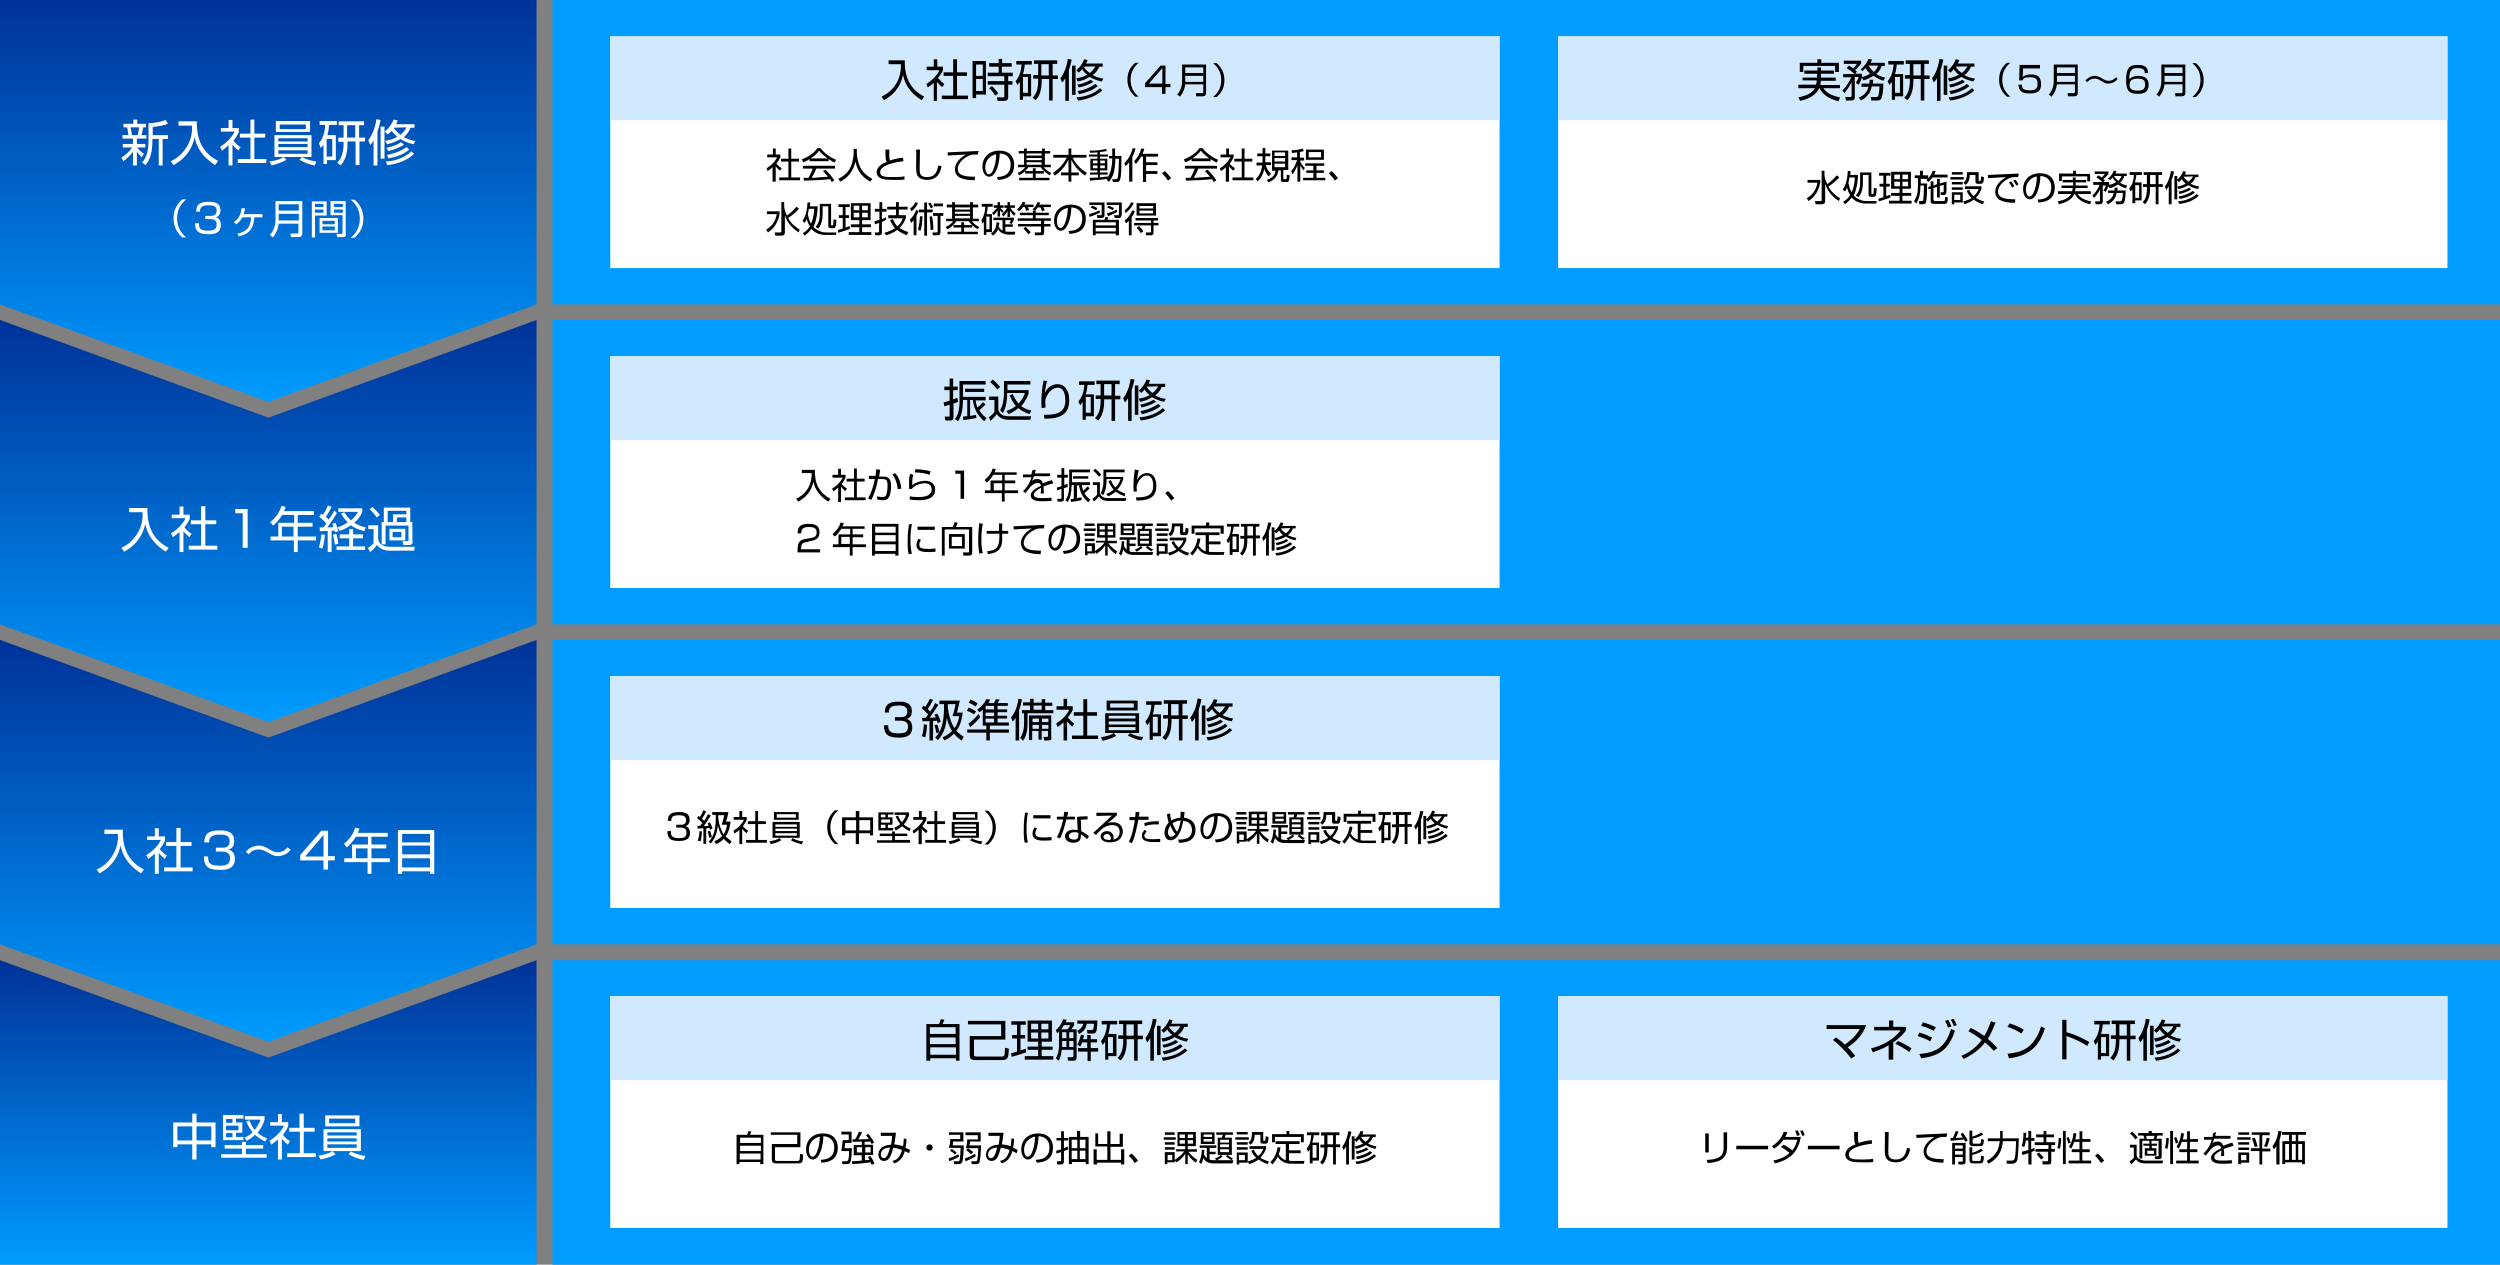 <?xml version="1.0" encoding="utf-8"?>
<!-- Generator: Adobe Illustrator 21.1.0, SVG Export Plug-In . SVG Version: 6.00 Build 0)  -->
<svg version="1.1" id="レイヤー_1" xmlns="http://www.w3.org/2000/svg" xmlns:xlink="http://www.w3.org/1999/xlink" x="0px"
	 y="0px" viewBox="0 0 708.7 358.5" style="enable-background:new 0 0 708.7 358.5;" xml:space="preserve">
<rect x="0" y="0" width="708.7" height="358.5" fill="#808080" stroke="none"/>
<g>
	<linearGradient id="SVGID_1_" gradientUnits="userSpaceOnUse" x1="76.074" y1="113.947" x2="76.074" y2="0">
		<stop  offset="0" style="stop-color:#009CFF"/>
		<stop  offset="1" style="stop-color:#003298"/>
	</linearGradient>
	<polygon class="st0" style="fill:url(#SVGID_1_);" points="0,0 0,86.3 76.1,113.9 152.1,86.3 152.1,0 	"/>
	<rect x="156.6" class="st1" style="fill:#009CFF;" width="552.1" height="86.3"/>
	<rect x="173" y="10.3" class="st2" style="fill:#FFFFFF;" width="252.1" height="65.7"/>
	<rect x="173" y="10.3" class="st3" style="fill:#D0E9FF;" width="252.1" height="23.8"/>
	<rect x="156.6" y="90.7" class="st1" style="fill:#009CFF;" width="552.1" height="86.3"/>
	<rect x="156.6" y="181.4" class="st1" style="fill:#009CFF;" width="552.1" height="86.3"/>
	<rect x="156.6" y="272.2" class="st1" style="fill:#009CFF;" width="552.1" height="86.3"/>
	<linearGradient id="SVGID_2_" gradientUnits="userSpaceOnUse" x1="76.074" y1="358.453" x2="76.074" y2="272.17">
		<stop  offset="0" style="stop-color:#009CFF"/>
		<stop  offset="1" style="stop-color:#003298"/>
	</linearGradient>
	<polygon class="st4" style="fill:url(#SVGID_2_);" points="76.1,299.8 0,272.2 0,358.5 152.1,358.5 152.1,272.2 	"/>
	<linearGradient id="SVGID_3_" gradientUnits="userSpaceOnUse" x1="76.074" y1="295.341" x2="76.074" y2="181.394">
		<stop  offset="0" style="stop-color:#009CFF"/>
		<stop  offset="1" style="stop-color:#003298"/>
	</linearGradient>
	<polygon class="st5" style="fill:url(#SVGID_3_);" points="76.1,209.1 0,181.4 0,267.7 76.1,295.3 152.1,267.7 152.1,181.4 	"/>
	<linearGradient id="SVGID_4_" gradientUnits="userSpaceOnUse" x1="76.074" y1="204.671" x2="76.074" y2="90.724">
		<stop  offset="0" style="stop-color:#009CFF"/>
		<stop  offset="1" style="stop-color:#003298"/>
	</linearGradient>
	<polygon class="st6" style="fill:url(#SVGID_4_);" points="76.1,118.4 0,90.7 0,177 76.1,204.7 152.1,177 152.1,90.7 	"/>
	<g>
		<path class="st2" style="fill:#FFFFFF;" d="M40.2,44.6c-0.4-0.4-0.9-0.9-1.4-1.6v3.9h-1.1V43c-0.9,1.2-1.7,1.9-2.7,2.7l-0.6-1c1.2-0.8,2.3-1.7,3-2.9
			h-2.6v-1h2.9v-1.5h-3v-1h1.7c0-0.3-0.2-1.6-0.4-2.2h-1v-1h2.8v-1.2h1.1v1.2h2.5v1h-0.8c0,0.2-0.3,1.5-0.5,2.2h1.4v1h-2.7v1.5h2.4
			v1h-2.3c0.2,0.3,0.8,1,1.9,1.8L40.2,44.6z M39,38.3c0.2-0.6,0.4-1.6,0.4-2.2H37c0.2,0.8,0.4,2,0.4,2.2H39z M43.1,38.3h4.5v1.1
			h-1.5v7.5h-1.1v-7.5h-1.8v0.7c0,4.2-1.3,5.9-1.9,6.7l-1-0.7c0.6-0.8,1.8-2.2,1.8-6v-5.2c1.7,0,3.3-0.3,4.9-0.9l0.6,1.1
			c-1.1,0.4-2.3,0.7-4.3,0.9V38.3z"/>
		<path class="st2" style="fill:#FFFFFF;" d="M55.8,34.4c-0.1,5.5,1.8,9,6,11.2L61,46.8c-4.8-3-5.6-6.7-5.8-7.9c-0.6,2.4-1.7,5.5-6,7.9l-0.8-1.1
			c0.9-0.4,2.9-1.4,4.5-4c1.6-2.6,1.6-4.9,1.5-6.1h-3.8v-1.2H55.8z"/>
		<path class="st2" style="fill:#FFFFFF;" d="M65.9,46.9h-1.1v-5.7c-0.9,0.8-1.5,1.2-1.9,1.5l-0.5-1.1c2.3-1.4,3.6-3.2,4.1-4.3h-3.9v-1h2.2v-2.3h1.1v2.3
			h1.8v1.1c-0.1,0.3-0.5,1.2-1.5,2.5c0.7,0.9,1.2,1.3,2,1.8l-0.6,1c-0.7-0.6-0.9-0.8-1.7-1.7V46.9z M72.1,33.9v4h3.1v1.1h-3.1v6.1
			h3.4v1.1h-8.1v-1.1H71v-6.1H68v-1.1H71v-4H72.1z"/>
		<path class="st2" style="fill:#FFFFFF;" d="M81.2,45.3c-0.5,0.3-1.5,0.9-4.2,1.6l-0.6-1.1c2.6-0.4,3.4-0.9,4-1.3L81.2,45.3z M88.3,38.3v6.2H77.8v-6.2
			H88.3z M78.2,34.3h9.7v3.1h-9.7V34.3z M78.9,39.2v0.9h8.3v-0.9H78.9z M78.9,40.8v0.9h8.3v-0.9H78.9z M78.9,42.6v1h8.3v-1H78.9z
			 M79.3,36.6h7.4v-1.3h-7.4V36.6z M85.6,44.5c1.5,0.9,3.4,1.2,4.1,1.3l-0.5,1.1c-1.4-0.2-3.1-0.9-4.3-1.6L85.6,44.5z"/>
		<path class="st2" style="fill:#FFFFFF;" d="M95.2,38.4v7h-2.5v1.1h-1V41c-0.3,0.5-0.5,0.7-0.8,0.9l-0.5-1.3c0.5-0.6,1.6-1.9,1.8-5.2h-1.6v-1.1h4.9v1.1
			h-2.2c-0.1,0.7-0.1,1.6-0.5,2.9H95.2z M94.2,39.4h-1.6v5h1.6V39.4z M101.9,39h1.6v1.1h-1.6v6.7h-1.1v-6.7h-2.3V41
			c0,3.7-1.4,5.2-1.9,5.9l-1-0.8c0.4-0.4,1-1.1,1.3-2.1c0.1-0.3,0.5-1.5,0.5-3v-0.8h-1.5V39h1.5v-3.5H96v-1.1h7.2v1.1h-1.4V39z
			 M100.7,35.5h-2.3V39h2.3V35.5z"/>
		<path class="st2" style="fill:#FFFFFF;" d="M107,46.9h-1.1v-7.1c-0.4,0.7-0.6,1-0.9,1.3l-0.6-1.3c1.7-2.3,2.2-5.2,2.3-6l1.2,0.2
			c-0.1,0.6-0.3,1.6-0.9,3.3V46.9z M107.9,35.9h1.1V45h-1.1V35.9z M117.2,40.9c-1.7-0.4-2.8-0.9-3.7-1.5c-1.5,1-3,1.3-3.8,1.5
			l-0.5-1c0.8-0.1,2-0.3,3.4-1.1c-0.9-0.8-1.4-1.5-1.6-1.7c-0.4,0.5-0.8,0.8-1.1,1l-0.8-0.8c1.1-0.9,2-2.2,2.5-3.4l1.1,0.2
			c-0.1,0.4-0.2,0.7-0.4,1.1h5.2v1h-1.1c-0.3,0.7-0.8,1.7-1.9,2.7c1.4,0.7,2.6,1,3.3,1.1L117.2,40.9z M109.4,45.8
			c3.3-0.2,5.8-1.5,7.2-2.9l0.8,0.7c-1.8,1.8-4.7,2.9-7.6,3.2L109.4,45.8z M109.6,41.9c0.8-0.2,2.7-0.6,4.1-1.6l0.8,0.7
			c-1.2,0.9-3.3,1.6-4.5,1.8L109.6,41.9z M109.7,43.9c2.5-0.4,4.5-1.4,5.5-2.2l0.8,0.7c-1.5,1.4-4.1,2.2-5.9,2.5L109.7,43.9z
			 M111.6,36.2c0.2,0.3,0.7,1.1,1.9,2c1.1-0.8,1.5-1.6,1.7-2.1L111.6,36.2L111.6,36.2z"/>
		<path class="st2" style="fill:#FFFFFF;" d="M52.8,56.5c-1.3,1.1-2.6,2.7-2.6,5.4s1.3,4.3,2.6,5.4h-1.1c-1.6-1.4-2.5-3.1-2.5-5.4c0-2.3,0.9-4,2.5-5.4
			H52.8z"/>
		<path class="st2" style="fill:#FFFFFF;" d="M56.4,63.3c0,1.1,0,2.1,2.5,2.1c1.4,0,2.5-0.2,2.5-1.7c0-0.6,0-1.6-1.9-1.6h-1.3v-0.9h1.4
			c0.7,0,1.8,0,1.8-1.5c0-1.3-0.9-1.5-2.2-1.5c-2.3,0-2.5,0.8-2.5,1.8h-1.1c0.1-1.9,0.8-2.8,3.6-2.8c1,0,3.3,0,3.3,2.4
			c0,1.6-1,1.9-1.3,2c0.4,0.1,1.4,0.5,1.4,2.2c0,2.5-2.2,2.6-3.5,2.6c-2.9,0-3.8-0.9-3.8-3.1H56.4z"/>
		<path class="st2" style="fill:#FFFFFF;" d="M74.4,60.7v0.9h-2.3c-0.2,2.5-0.8,4.6-4.4,5.4l-0.4-0.8c3.4-0.6,3.7-2.7,3.9-4.6h-2.5c-0.6,1.1-1.3,1.7-1.7,2
			l-0.7-0.6c1.4-1,1.9-2,2.2-4l1,0.1c-0.1,0.4-0.2,0.9-0.4,1.6H74.4z"/>
		<path class="st2" style="fill:#FFFFFF;" d="M85.7,66.2c0,0.9-0.7,1-1.1,1h-2.1l-0.2-1l2,0c0.3,0,0.3-0.2,0.3-0.3v-2.5H79c-0.2,1.6-0.7,2.7-1.6,3.9
			l-0.9-0.7c0.6-0.7,1.6-1.9,1.6-4.4V57h7.6V66.2z M79,57.9v1.8h5.7v-1.8H79z M79,60.6v1.9h5.7v-1.9H79z"/>
		<path class="st2" style="fill:#FFFFFF;" d="M92.6,57.1v4h-3.3v6.2h-0.9V57.1H92.6z M91.7,57.8h-2.4v0.9h2.4V57.8z M91.7,59.4h-2.4v0.9h2.4V59.4z
			 M95.8,66h-5.2v-4.2h5.2V66z M94.9,62.6h-3.5v1h3.5V62.6z M94.9,64.2h-3.5v1.1h3.5V64.2z M98.1,66.3c0,0.2,0,0.9-0.8,0.9h-1.7
			l-0.2-0.9l1.4,0c0.2,0,0.3,0,0.3-0.3v-5h-3.4v-4h4.3V66.3z M97.2,57.8h-2.5v0.9h2.5V57.8z M97.2,59.4h-2.5v0.9h2.5V59.4z"/>
		<path class="st2" style="fill:#FFFFFF;" d="M99.4,67.4c1.3-1.1,2.6-2.6,2.6-5.4c0-2.8-1.3-4.3-2.6-5.4h1.1c1.6,1.4,2.5,3.1,2.5,5.4c0,2.3-0.9,4-2.5,5.4
			H99.4z"/>
	</g>
	<g>
		<path class="st2" style="fill:#FFFFFF;" d="M41.8,144.1c-0.1,5.5,1.8,9,6,11.2l-0.8,1.1c-4.8-3-5.6-6.7-5.8-7.9c-0.6,2.4-1.7,5.5-6,7.9l-0.8-1.1
			c0.9-0.4,2.9-1.4,4.5-4c1.6-2.6,1.6-4.9,1.5-6.1h-3.8v-1.2H41.8z"/>
		<path class="st2" style="fill:#FFFFFF;" d="M52,156.5h-1.1v-5.7c-0.9,0.8-1.5,1.2-1.9,1.5l-0.5-1.1c2.3-1.4,3.6-3.2,4.1-4.3h-3.9v-1h2.2v-2.3H52v2.3h1.8
			v1.1c-0.1,0.3-0.5,1.2-1.5,2.5c0.7,0.9,1.2,1.3,2,1.8l-0.6,1c-0.7-0.6-0.9-0.8-1.7-1.7V156.5z M58.2,143.5v4h3.1v1.1h-3.1v6.1h3.4
			v1.1h-8.1v-1.1H57v-6.1h-2.9v-1.1H57v-4H58.2z"/>
		<path class="st2" style="fill:#FFFFFF;" d="M70.2,144.3v11h-1.4v-9.8h-2.1v-1.2H70.2z"/>
		<path class="st2" style="fill:#FFFFFF;" d="M89,144.9v1.1h-4.6v2.2h4.2v1.1h-4.2v2.8h5.2v1.1h-5.2v3.3h-1.1v-3.3h-6.6v-1.1h2.2v-3.9h4.5V146h-3.4
			c-0.4,0.6-1.3,2-2.6,3l-0.8-1c1.6-1.2,2.7-2.9,3.2-4.6l1.2,0.3c-0.1,0.3-0.2,0.6-0.5,1.2H89z M83.2,149.3h-3.3v2.8h3.3V149.3z"/>
		<path class="st2" style="fill:#FFFFFF;" d="M95.5,145.4c-0.7,1.3-2,3.2-2.7,4.1c0.9,0,1.3,0,1.7-0.1c-0.1-0.4-0.2-0.6-0.3-0.9l0.9-0.3
			c0.2,0.5,0.6,1.4,0.8,2.4l-0.9,0.3c0-0.2-0.1-0.3-0.1-0.5c-0.1,0-0.3,0-0.9,0.1v6h-1.1v-6c-0.3,0-1.9,0.1-2.2,0.1l-0.1-1.1h1.1
			c0.3-0.3,0.6-0.8,0.8-1.1c-0.5-0.6-1.2-1.3-2-1.9l0.6-0.9c0.2,0.2,0.3,0.2,0.5,0.3c0.3-0.4,0.9-1.5,1.4-2.6l1,0.4
			c-0.4,0.9-1.2,2.2-1.6,2.8c0.3,0.3,0.6,0.5,0.8,0.8c0.1-0.2,0.9-1.3,1.6-2.6L95.5,145.4z M90.4,155.2c0.5-1.5,0.6-3.1,0.7-3.7
			l1,0.1c0,0.3-0.2,2.3-0.7,3.9L90.4,155.2z M94.9,154.4c-0.1-1.1-0.3-1.9-0.5-2.8l0.9-0.3c0.4,1,0.5,1.9,0.6,2.9L94.9,154.4z
			 M102.9,152.6h-2.8v2.3h3.4v1h-8.1v-1H99v-2.3h-2.7v-1.1H99V150h1.1v1.5h2.8V152.6z M103.3,150.6c-2.3-0.6-3.2-1.2-3.8-1.7
			c-1.5,1-2.6,1.4-3.2,1.6l-0.6-1c0.5-0.2,1.5-0.5,2.9-1.4c-1-1-1.6-1.9-1.9-2.5l0.9-0.4c0.8,1.2,1.3,1.8,1.9,2.3
			c1.2-1,1.7-1.9,2-2.4h-5.6v-1h6.8v1c-0.2,0.5-0.7,1.8-2.3,3.1c1.3,0.8,2.5,1.1,3.3,1.3L103.3,150.6z"/>
		<path class="st2" style="fill:#FFFFFF;" d="M107.2,148.9v4c0.3,1.5,1.7,2.1,3.1,2.1h7.3l-0.2,1.1h-7.1c-1.3,0-2.6-0.5-3.4-1.6c-0.4,0.5-1.1,1.4-2,2
			l-0.6-1.2c0.2-0.1,1.1-0.6,1.6-1.3V150h-1.5v-1.1H107.2z M106.8,146.7c-0.6-0.9-1.3-1.7-2-2.3l0.7-0.7c0.7,0.5,1.6,1.5,2.2,2.3
			L106.8,146.7z M117,153.4c0,0.4,0,1.1-1.1,1.1h-1.6l-0.2-1.1l1.4,0c0.3,0,0.3-0.1,0.3-0.3V149h-6.5v5.3h-1.1V148h0.6v-4.1h7.5v4.1
			h0.6V153.4z M115.2,144.8h-5.3v3.2h1.5v-2.2h3.8V144.8z M114.9,153.2h-4.5v-3.3h4.5V153.2z M113.8,150.8h-2.5v1.5h2.5V150.8z
			 M115.2,146.7h-2.7v1.3h2.7V146.7z"/>
	</g>
	<g>
		<path class="st2" style="fill:#FFFFFF;" d="M34.8,235.3c-0.1,5.5,1.8,9,6,11.2l-0.8,1.1c-4.8-3-5.6-6.7-5.8-7.9c-0.6,2.4-1.7,5.5-6,7.9l-0.8-1.1
			c0.9-0.4,2.9-1.4,4.5-4c1.6-2.6,1.6-4.9,1.5-6.1h-3.8v-1.2H34.8z"/>
		<path class="st2" style="fill:#FFFFFF;" d="M45,247.7h-1.1V242c-0.9,0.8-1.5,1.2-1.9,1.5l-0.5-1.1c2.3-1.4,3.6-3.2,4.1-4.3h-3.9v-1h2.2v-2.3H45v2.3h1.8
			v1.1c-0.1,0.3-0.5,1.2-1.5,2.5c0.7,0.9,1.2,1.3,2,1.8l-0.6,1c-0.7-0.6-0.9-0.8-1.7-1.7V247.7z M51.2,234.7v4h3.1v1.1h-3.1v6.1h3.4
			v1.1h-8.1v-1.1H50v-6.1h-2.9v-1.1H50v-4H51.2z"/>
		<path class="st2" style="fill:#FFFFFF;" d="M59,242.8c0,1.3,0,2.6,3.1,2.6c1.8,0,3.1-0.2,3.1-2c0-0.7,0-2-2.4-2h-1.6v-1.1h1.7c0.8,0,2.2,0,2.2-1.8
			c0-1.5-1-1.9-2.7-1.9c-2.8,0-3.1,1-3.1,2.2h-1.4c0.1-2.3,1-3.4,4.4-3.4c1.2,0,4.1,0,4.1,3c0,2-1.2,2.3-1.6,2.4
			c0.4,0.2,1.8,0.6,1.8,2.6c0,3.1-2.7,3.2-4.2,3.2c-3.5,0-4.6-1-4.6-3.8H59z"/>
		<path class="st2" style="fill:#FFFFFF;" d="M82.4,240.9c-1.2,1.5-2.8,1.8-3.6,1.8c-1.2,0-1.8-0.4-3.2-1.2c-1.1-0.6-1.7-0.7-2.3-0.7
			c-0.6,0-1.8,0.1-2.8,1.4l-0.8-0.7c0.3-0.3,0.6-0.8,1.2-1.1c0.6-0.3,1.5-0.7,2.4-0.7c1,0,1.8,0.3,3,1c0.8,0.5,1.5,0.9,2.4,0.9
			c1.6,0,2.5-1,2.8-1.4L82.4,240.9z"/>
		<path class="st2" style="fill:#FFFFFF;" d="M93,235.5v7.2h1.9v1.2H93v2.6h-1.3v-2.6h-6.6v-1.5l6-6.9H93z M91.7,236.7l-5.2,6.1h5.2V236.7z"/>
		<path class="st2" style="fill:#FFFFFF;" d="M109.9,236.1v1.1h-4.6v2.2h4.2v1.1h-4.2v2.8h5.2v1.1h-5.2v3.3h-1.1v-3.3h-6.6v-1.1h2.2v-3.9h4.5v-2.2h-3.4
			c-0.4,0.6-1.3,2-2.6,3l-0.8-1c1.6-1.2,2.7-2.9,3.2-4.6l1.2,0.3c-0.1,0.3-0.2,0.6-0.5,1.2H109.9z M104.2,240.5h-3.3v2.8h3.3V240.5z
			"/>
		<path class="st2" style="fill:#FFFFFF;" d="M123.1,235.3v12.4h-1.2V247H114v0.7h-1.2v-12.4H123.1z M114,238.8h7.9v-2.4H114V238.8z M114,242.2h7.9v-2.5
			H114V242.2z M114,243.3v2.6h7.9v-2.6H114z"/>
	</g>
	<g>
		<path class="st2" style="fill:#FFFFFF;" d="M55.7,315.7v2.5h5.4v7h-1.2v-0.8h-4.2v4.3h-1.2v-4.3h-4.2v0.8h-1.2v-7h5.4v-2.5H55.7z M54.5,319.3h-4.2v4h4.2
			V319.3z M59.9,319.3h-4.2v4h4.2V319.3z"/>
		<path class="st2" style="fill:#FFFFFF;" d="M75.5,328.2H62.7v-1h5.9v-1.6h-4.9v-1h4.9v-0.9h1.1v0.9h4.9v1h-4.9v1.6h5.9V328.2z M69,316.2v0.9h-2.1v1.1
			h1.8v2.9h-1.8v1.2h2.1v0.9h-5.8v-7.1H69z M65.9,317.2h-1.8v1.1h1.8V317.2z M67.6,319.1h-3.5v1.3h3.5V319.1z M65.9,321.2h-1.8v1.2
			h1.8V321.2z M75.2,323.6c-0.6-0.3-1.7-0.8-2.9-1.9c-1,1-2,1.5-2.4,1.7l-0.6-0.9c0.5-0.2,1.4-0.6,2.3-1.5c-1-1.3-1.5-2.4-1.8-3.1
			l0.9-0.3c0.5,1.3,1,2.1,1.5,2.7c0.3-0.4,1.3-1.6,1.6-2.9h-4.4v-1H75v1c-0.2,0.6-0.6,2.1-2,3.7c1.1,1,2.2,1.4,2.7,1.6L75.2,323.6z"
			/>
		<path class="st2" style="fill:#FFFFFF;" d="M79.9,328.7h-1.1V323c-0.9,0.8-1.5,1.2-1.9,1.5l-0.5-1.1c2.3-1.4,3.6-3.2,4.1-4.3h-3.9v-1h2.2v-2.3h1.1v2.3
			h1.8v1.1c-0.1,0.3-0.5,1.2-1.5,2.5c0.7,0.9,1.2,1.3,2,1.8l-0.6,1c-0.7-0.6-0.9-0.8-1.7-1.7V328.7z M86.1,315.7v4h3.1v1.1h-3.1v6.1
			h3.4v1.1h-8.1v-1.1h3.6v-6.1H82v-1.1h2.9v-4H86.1z"/>
		<path class="st2" style="fill:#FFFFFF;" d="M95.1,327.2c-0.5,0.3-1.5,0.9-4.2,1.5l-0.6-1.1c2.6-0.4,3.4-0.9,4-1.3L95.1,327.2z M102.3,320.1v6.2H91.7
			v-6.2H102.3z M92.2,316.2h9.7v3.1h-9.7V316.2z M92.8,321v0.9h8.3V321H92.8z M92.8,322.7v0.9h8.3v-0.9H92.8z M92.8,324.4v1h8.3v-1
			H92.8z M93.3,318.4h7.4v-1.3h-7.4V318.4z M99.5,326.4c1.5,0.9,3.4,1.2,4.1,1.3l-0.5,1.1c-1.4-0.2-3.1-0.9-4.3-1.6L99.5,326.4z"/>
	</g>
	<g>
		<path d="M256.5,17.2c-0.1,5,1.7,8.2,5.5,10.2l-0.7,1c-4.4-2.7-5.1-6.1-5.3-7.2c-0.5,2.2-1.5,5-5.4,7.2l-0.7-1
			c0.8-0.4,2.7-1.3,4.1-3.6c1.4-2.3,1.4-4.5,1.4-5.6h-3.5v-1.1H256.5z"/>
		<path d="M265.7,28.6h-1v-5.1c-0.8,0.7-1.4,1.1-1.7,1.3l-0.4-1c2.1-1.3,3.3-2.9,3.7-3.9h-3.6v-1h2v-2.1h1v2.1h1.6v1
			c-0.1,0.3-0.5,1.1-1.4,2.2c0.7,0.8,1.1,1.2,1.8,1.7l-0.6,0.9c-0.7-0.5-0.8-0.7-1.5-1.5V28.6z M271.3,16.8v3.7h2.8v1h-2.8v5.6h3.1
			v1H267v-1h3.2v-5.6h-2.7v-1h2.7v-3.7H271.3z"/>
		<path d="M279.5,17.3v9.5h-2.8v1h-1V17.3H279.5z M278.6,18.3h-1.9v3.2h1.9V18.3z M278.6,22.4h-1.9v3.4h1.9V22.4z M286.7,18.9H284
			v1.7h3.1v1h-1.3V23h1.2v1h-1.2v3.5c0,0.3,0,1.1-1.1,1.1h-1.9l-0.2-1l1.8,0c0.2,0,0.3,0,0.3-0.3V24h-4.7v-1h4.7v-1.4H280v-1h3.1
			v-1.7h-2.7v-1h2.7v-1.2h1v1.2h2.7V18.9z M282.1,27.1c-0.3-0.5-0.7-1.2-1.7-2.1l0.8-0.6c0.9,0.8,1.5,1.7,1.8,2.1L282.1,27.1z"/>
		<path d="M292.3,20.9v6.4H290v1h-0.9v-5.1c-0.3,0.5-0.5,0.6-0.7,0.9l-0.5-1.1c0.5-0.6,1.5-1.8,1.7-4.7h-1.5v-1h4.4v1h-2
			c-0.1,0.6-0.1,1.4-0.5,2.7H292.3z M291.4,21.8H290v4.5h1.4V21.8z M298.4,21.4h1.5v1h-1.5v6.1h-1v-6.1h-2.1v0.7
			c0,3.3-1.2,4.8-1.7,5.3l-0.9-0.7c0.4-0.4,0.9-1,1.2-1.9c0.1-0.3,0.4-1.4,0.4-2.8v-0.7h-1.4v-1h1.4v-3.2h-1.2v-1h6.6v1h-1.3V21.4z
			 M297.3,18.2h-2.1v3.2h2.1V18.2z"/>
		<path d="M303,28.6h-1v-6.4c-0.4,0.6-0.6,0.9-0.9,1.2l-0.5-1.2c1.6-2.1,2-4.7,2.1-5.5l1.1,0.2c-0.1,0.5-0.3,1.5-0.8,3V28.6z
			 M303.9,18.6h1v8.3h-1V18.6z M312.3,23.1c-1.5-0.3-2.5-0.8-3.4-1.3c-1.4,0.9-2.7,1.2-3.4,1.3l-0.4-0.9c0.7-0.1,1.8-0.3,3.1-1
			c-0.9-0.7-1.3-1.3-1.4-1.6c-0.4,0.5-0.7,0.7-1,1l-0.7-0.7c1-0.8,1.9-2,2.2-3.1l1,0.2c-0.1,0.4-0.2,0.6-0.4,1h4.7v0.9h-1
			c-0.2,0.6-0.7,1.5-1.8,2.4c1.2,0.7,2.4,0.9,3,1L312.3,23.1z M305.2,27.6c3-0.2,5.3-1.3,6.6-2.6l0.7,0.6c-1.7,1.6-4.3,2.6-6.9,2.9
			L305.2,27.6z M305.4,24c0.7-0.1,2.4-0.5,3.8-1.4l0.7,0.6c-1.1,0.8-3,1.4-4.1,1.6L305.4,24z M305.5,25.8c2.2-0.3,4.1-1.3,5-2
			l0.7,0.6c-1.4,1.2-3.7,2-5.3,2.3L305.5,25.8z M307.2,18.9c0.2,0.3,0.6,1,1.7,1.8c1-0.7,1.4-1.5,1.6-1.9L307.2,18.9L307.2,18.9z"/>
		<path d="M322.8,17.8c-1.2,1-2.3,2.4-2.3,4.8s1.1,3.8,2.3,4.8h-1c-1.4-1.3-2.2-2.8-2.2-4.8c0-2.1,0.8-3.6,2.2-4.8H322.8z"/>
		<path d="M330.4,18.5v5.3h1.4v0.9h-1.4v1.9h-1v-1.9h-4.8v-1.1l4.4-5H330.4z M329.5,19.3l-3.8,4.4h3.8V19.3z"/>
		<path d="M341.9,26.4c0,0.8-0.7,0.9-1,0.9h-1.8l-0.1-0.9l1.8,0c0.2,0,0.3-0.2,0.3-0.3v-2.2h-5.1c-0.2,1.4-0.6,2.4-1.5,3.5l-0.8-0.6
			c0.5-0.6,1.4-1.7,1.4-3.9v-4.6h6.8V26.4z M336,19.1v1.6h5.1v-1.6H336z M336,21.5v1.7h5.1v-1.7H336z"/>
		<path d="M343.9,27.5c1.1-1,2.3-2.3,2.3-4.8c0-2.5-1.2-3.8-2.3-4.8h1c1.4,1.3,2.2,2.8,2.2,4.8c0,2.1-0.8,3.6-2.2,4.8H343.9z"/>
	</g>
	<g>
		<path d="M219.8,51.5H219v-4.1c-0.6,0.6-1.1,0.9-1.4,1.1l-0.3-0.8c1.7-1,2.6-2.3,3-3.1h-2.8v-0.8h1.6v-1.7h0.8v1.7h1.3v0.8
			c-0.1,0.2-0.4,0.9-1.1,1.8c0.5,0.6,0.9,0.9,1.5,1.3l-0.5,0.7c-0.5-0.4-0.6-0.6-1.2-1.2V51.5z M224.3,42.1V45h2.2v0.8h-2.2v4.5h2.5
			v0.8h-5.9v-0.8h2.6v-4.5h-2.1V45h2.1v-2.9H224.3z"/>
		<path d="M234.9,45.7h-5.4v-0.6c-0.9,0.6-1.5,0.8-1.8,0.9l-0.4-0.8c3-1.2,4.2-2.8,4.4-3.2h0.9c1.1,1.4,2.7,2.6,4.4,3.3l-0.4,0.8
			c-0.4-0.2-1-0.5-1.7-1V45.7z M234,48.1c1.1,1.1,1.7,1.8,2.5,3l-0.7,0.5c-0.2-0.3-0.3-0.5-0.5-0.8c-1.7,0.2-5.8,0.4-7.4,0.4
			l-0.1-0.8h1.4c0.6-1.1,1-2,1.2-2.6h-2.8V47h9.1v0.8h-5.3c-0.2,0.6-0.6,1.4-1.3,2.6c0.3,0,1.4,0,1.6-0.1c1.2-0.1,2.3-0.1,3-0.2
			c-0.1-0.1-0.6-0.8-1.4-1.6L234,48.1z M234.6,44.9c-1.4-1-2-1.7-2.4-2.2c-0.6,0.9-1.5,1.6-2.4,2.2H234.6z"/>
		<path d="M242.9,42.1v1.2c0,1.3,0.4,3,1,4.2c0.6,1.2,1.7,2.3,3.4,3.2l-0.6,0.8c-2.9-1.6-3.8-3.8-4.2-5.7c-0.6,2.8-2.2,4.6-4.3,5.7
			l-0.6-0.8c1.9-0.9,3-2.1,3.6-3.5c0.7-1.7,0.8-3.5,0.8-3.8v-1.2H242.9z"/>
		<path d="M252.1,42.4c0,0.7,0,1.2,0,1.9c0,0.8,0.2,1.1,0.2,1.2c0.6-0.2,1.7-0.6,3.7-0.8l0.1,1c-1.6,0.2-3.1,0.5-4.2,0.9
			c-0.7,0.3-2.4,0.9-2.4,2.2c0,1.3,1.3,1.4,3.8,1.4c1.7,0,2.6-0.1,3.1-0.2l0,0.9c-0.6,0.1-1,0.1-2.5,0.1c-2.7,0-3.4-0.1-4.1-0.4
			c-0.8-0.3-1.3-1-1.3-1.7c0-1.5,1.4-2.5,2.9-3c-0.3-0.5-0.4-0.7-0.4-3.5H252.1z"/>
		<path d="M260.8,42.5c0,0.1-0.1,4.5-0.1,5.3c0,1.2,0,2.4,2.1,2.4c2.5,0,2.9-1.9,3.2-3.3l0.9,0.2c-0.2,1.2-0.8,3.9-4.1,3.9
			c-0.9,0-2.1-0.2-2.7-1.2c-0.4-0.7-0.4-1.8-0.4-3c0-0.7,0.1-3.8,0-4.4H260.8z"/>
		<path d="M277.2,43.8c-0.3,0-0.6,0-1,0c-0.6,0-0.7,0.1-0.9,0.1c-1.9,0.6-3.8,2.3-3.8,4c0,1.3,1,1.9,2.8,2.1
			c0.9,0.1,1.6,0.1,2.1,0.1l-0.1,1c-2.1,0-3.3-0.3-4.3-0.8c-0.8-0.4-1.3-1.4-1.3-2.3c0-1.8,1.5-3.3,3.1-4.2c-2,0.1-3,0.2-5.1,0.3
			l-0.1-0.9c0.8,0,5.5-0.3,6.5-0.3c0.3,0,2.1-0.1,2.3-0.1L277.2,43.8z"/>
		<path d="M282.6,50.2c1.6-0.1,2.4-0.4,3-1c0.8-0.8,0.9-1.9,0.9-2.6c0-1.2-0.6-3-3.1-3.1c0,2-0.8,6.6-3,6.6c-1.2,0-1.9-1.4-1.9-2.9
			c0-2.5,1.8-4.5,4.8-4.5c2.8,0,4.2,1.7,4.2,4c0,3.9-3.2,4.2-4.6,4.3L282.6,50.2z M280.8,44.4c-1.5,1.1-1.5,2.8-1.5,3.1
			c0,0.8,0.3,1.9,1,1.9c0.5,0,0.9-0.5,1.1-0.9c0.3-0.6,1-2.4,1-4.8C282.2,43.8,281.5,43.9,280.8,44.4z"/>
		<path d="M297.7,43.5h-1.5v3.2h1.7v0.7h-2c0.8,1,1.7,1.5,2.1,1.6l-0.4,0.7c-0.5-0.3-1.7-1-2.6-2.3h-3.5c-0.9,1.4-1.9,2-2.6,2.3
			l-0.4-0.7c0.3-0.1,1.4-0.6,2.1-1.6h-2v-0.7h1.7v-3.2h-1.5v-0.7h1.5v-0.7h0.8v0.7h4.3v-0.7h0.8v0.7h1.5V43.5z M292.8,50.4v-1.2
			h-2.2v-0.7h2.2v-0.8h0.8v0.8h2.3v0.7h-2.3v1.2h3.9v0.7h-8.6v-0.7H292.8z M295.4,43.5H291v0.6h4.3V43.5z M295.4,44.8H291v0.6h4.3
			V44.8z M295.4,46H291v0.7h4.3V46z"/>
		<path d="M302.9,43.9v-1.8h0.8v1.8h4.3v0.8h-3.9c1,2.1,2.5,3.4,4,4.3l-0.5,0.8c-2.2-1.6-3.1-2.9-3.9-4.5v3.6h2.1v0.8h-2.1v1.8h-0.8
			v-1.8h-2.1v-0.8h2.1v-3.6c-0.4,0.7-1.3,2.7-3.9,4.5l-0.5-0.8c1.8-1.2,3-2.5,3.9-4.3h-3.8v-0.8H302.9z"/>
		<path d="M314.4,45v-0.8h0.9v-2.1h0.8v2.1h1.8c0,1.4,0,4.7-0.2,5.9c-0.2,1.2-0.4,1.5-1.2,1.5h-1l-0.2-0.8l1,0
			c0.4,0,0.5-0.2,0.6-0.6c0.2-1.3,0.3-3.8,0.3-5.2h-1c0,0.8-0.1,2.2-0.4,3.7c-0.4,1.6-1.1,2.4-1.4,2.8l-0.7-0.5
			c0.1-0.1,0.2-0.2,0.2-0.3c-1,0.2-3.4,0.4-4.9,0.5l-0.1-0.8c0.4,0,1.1,0,2.4-0.1v-0.8H309v-0.6h2.1v-0.6h-2v-3.3h2v-0.6h-2.4v-0.6
			h2.4v-0.6c-1.2,0.1-1.7,0.1-2.1,0.1l-0.1-0.6c1.9,0,3.2-0.1,4.6-0.5l0.3,0.6c-0.4,0.1-0.9,0.2-2,0.3v0.7h2.3v0.6h-2.3v0.6h2.1v3.3
			h-2.1v0.6h2.2v0.6h-2.2v0.8c0.7-0.1,1.5-0.2,2.2-0.3v0.3c0.6-1,0.9-1.7,1.1-3.1c0.1-0.4,0.2-1.3,0.2-2.3H314.4z M311.1,45.5h-1.3
			v0.8h1.3V45.5z M311.1,46.9h-1.3v0.8h1.3V46.9z M313.2,45.5h-1.3v0.8h1.3V45.5z M313.2,46.9h-1.3v0.8h1.3V46.9z"/>
		<path d="M321,51.5h-0.9v-5.5c-0.4,0.5-0.7,0.8-1,1.1l-0.4-0.8c1.6-1.6,2.2-3.4,2.4-4.3l0.8,0.1c-0.2,0.6-0.4,1.4-0.9,2.4V51.5z
			 M321.5,45.7c1-1,1.7-2.3,2-3.6l0.9,0.1c-0.1,0.3-0.2,0.7-0.5,1.4h4.4v0.8h-3.4V46h3.2v0.8h-3.2v1.7h3.2v0.8h-3.2v2.3h-0.9v-7.2
			h-0.5c-0.7,1.2-1.2,1.8-1.5,2.1L321.5,45.7z"/>
		<path d="M331.1,51.2c-0.7-1.1-1.4-1.7-1.7-2.1l0.8-0.6c0.7,0.6,1.4,1.5,1.8,2L331.1,51.2z"/>
		<path d="M343.2,45.7h-5.4v-0.6c-0.9,0.6-1.5,0.8-1.8,0.9l-0.4-0.8c3-1.2,4.2-2.8,4.4-3.2h0.9c1.1,1.4,2.7,2.6,4.4,3.3l-0.4,0.8
			c-0.4-0.2-1-0.5-1.7-1V45.7z M342.3,48.1c1.1,1.1,1.7,1.8,2.5,3l-0.7,0.5c-0.2-0.3-0.3-0.5-0.5-0.8c-1.7,0.2-5.8,0.4-7.4,0.4
			l-0.1-0.8h1.4c0.6-1.1,1-2,1.2-2.6h-2.8V47h9.1v0.8h-5.3c-0.2,0.6-0.6,1.4-1.3,2.6c0.3,0,1.4,0,1.6-0.1c1.2-0.1,2.3-0.1,3-0.2
			c-0.1-0.1-0.6-0.8-1.4-1.6L342.3,48.1z M342.8,44.9c-1.4-1-2-1.7-2.4-2.2c-0.6,0.9-1.5,1.6-2.4,2.2H342.8z"/>
		<path d="M348.3,51.5h-0.8v-4.1c-0.6,0.6-1.1,0.9-1.4,1.1l-0.3-0.8c1.7-1,2.6-2.3,3-3.1h-2.8v-0.8h1.6v-1.7h0.8v1.7h1.3v0.8
			c-0.1,0.2-0.4,0.9-1.1,1.8c0.5,0.6,0.9,0.9,1.5,1.3l-0.5,0.7c-0.5-0.4-0.6-0.6-1.2-1.2V51.5z M352.8,42.1V45h2.2v0.8h-2.2v4.5h2.5
			v0.8h-5.9v-0.8h2.6v-4.5h-2.1V45h2.1v-2.9H352.8z"/>
		<path d="M359.6,50c-0.2-0.3-0.8-0.9-1.2-2.1c-0.3,1.3-0.7,2.4-1.9,3.5l-0.5-0.7c1-0.9,1.5-1.9,1.8-3.8h-1.6v-0.8h1.7
			c0-0.2,0-0.5,0-1v-0.8h-1.5v-0.8h1.5v-1.5h0.8v1.5h1.4v0.8h-1.4v0.7c0,0.3,0,0.7,0,1h1.6v0.8h-1.5c0.4,1.2,0.8,1.7,1.5,2.5
			L359.6,50z M365.1,48.2h-1.3v2.3c0,0.1,0,0.3,0.3,0.3h0.3c0.1,0,0.3,0,0.3-0.2c0.1-0.3,0.1-0.9,0.1-1.1l0.8,0.2
			c-0.1,1.7-0.3,1.9-0.8,1.9h-1c-0.5,0-0.7-0.2-0.7-0.7v-2.6h-0.7c-0.3,1.9-1.3,2.8-2.8,3.4l-0.5-0.7c2.1-0.7,2.4-1.9,2.5-2.6h-1
			v-5.7h4.6V48.2z M364.3,43.2h-3v1h3V43.2z M364.3,44.8h-3v1h3V44.8z M364.3,46.4h-3v1h3V46.4z"/>
		<path d="M368.6,44.7h1.1v0.8h-1.1v0.3c0.1,0.3,0.6,1.2,1.3,1.8l-0.4,0.7c-0.3-0.4-0.5-0.7-0.9-1.4v4.6h-0.8v-4.6
			c-0.4,0.9-0.8,1.8-1.4,2.5l-0.4-0.9c1-1,1.5-2.5,1.7-3.1h-1.6v-0.8h1.6v-1.4c-0.6,0.1-1.1,0.1-1.4,0.2l-0.2-0.8
			c0.8,0,1.9-0.1,3.2-0.5l0.3,0.7c-0.3,0.1-0.5,0.2-1.1,0.3V44.7z M375.4,47h-2.2v1.3h2.1v0.7h-2.1v1.4h2.5v0.7h-6.3v-0.7h2.9v-1.4
			h-2v-0.7h2V47h-2.3v-0.7h5.4V47z M375.3,45.3h-5.1v-2.9h5.1V45.3z M374.5,43.1H371v1.5h3.5V43.1z"/>
		<path d="M378.4,51.2c-0.7-1.1-1.4-1.7-1.7-2.1l0.8-0.6c0.7,0.6,1.4,1.5,1.8,2L378.4,51.2z"/>
		<path d="M221,59.9v0.8c-0.2,0.9-0.7,3.5-3.3,5.2l-0.5-0.8c1.6-1,2.6-2.2,3-4.4h-2.8v-0.8H221z M226.4,65.9
			c-0.9-0.6-3.1-2.2-3.9-4.9v4.8c0,0.6-0.2,1-1,1h-1.7l-0.2-0.9h1.6c0.3,0,0.3-0.1,0.3-0.3v-8.3h0.8v1.1c0,0.3,0.1,1.4,0.8,2.7
			c1-0.7,1.9-1.6,2.7-2.5l0.7,0.6c-1.1,1.2-2.3,2.1-3.1,2.6c1,1.8,2.5,2.8,3.3,3.3L226.4,65.9z"/>
		<path d="M237.1,65.8l-0.1,0.8h-3c-1.9,0-3.2-0.8-4-1.7c-0.7,1-1.5,1.6-1.9,1.9l-0.5-0.7c0.5-0.3,1.3-0.8,2-1.9
			c-0.4-0.6-0.7-1.3-0.9-2.1c-0.2,0.5-0.4,0.8-0.6,1.1l-0.6-0.6c0.5-0.8,1.3-2.1,1.4-5.2l0.8,0c0,0.3,0,0.5-0.1,1.1h2.2
			c0,0.8-0.1,2.6-0.7,4.6c-0.2,0.6-0.4,1-0.5,1.2c0,0.1,0.5,0.6,1.3,1c0.4,0.2,1.1,0.6,2.2,0.6H237.1z M229.3,59.2
			c-0.1,0.6-0.2,1.2-0.3,1.6c0.2,0.9,0.4,1.8,0.9,2.6c0.8-1.7,0.9-3.6,0.9-4.2H229.3z M235.6,63.7c0,0.2,0,0.2,0.2,0.2h0.2
			c0.1,0,0.2-0.2,0.2-0.2c0-0.4,0.1-0.6,0.1-1.5l0.8,0.1c0,0.8-0.1,1.8-0.3,2.1c-0.1,0.2-0.3,0.3-0.6,0.3h-0.6c-0.1,0-0.8,0-0.8-0.6
			v-5.6h-1.6v2.1c0,2.7-0.9,3.8-1.3,4.2l-0.7-0.5c0.4-0.5,1.2-1.3,1.2-3.7v-2.8h3.2V63.7z"/>
		<path d="M240.9,64.9c-1,0.4-2.4,0.8-3.3,1.1l-0.1-0.8c0.4-0.1,0.9-0.2,1.4-0.4v-3h-1.1V61h1.1v-2.3h-1.2v-0.8h3.2v0.8h-1.2V61h1
			v0.8h-1v2.7c0.5-0.2,0.8-0.3,1.2-0.4L240.9,64.9z M246.8,57.6v4.8h-2.4v1.2h2.5v0.8h-2.5v1.4h2.6v0.8h-6.4v-0.8h3v-1.4h-2.4v-0.8
			h2.4v-1.2h-2.4v-4.8H246.8z M243.6,58.3h-1.6v1.3h1.6V58.3z M243.6,60.3h-1.6v1.3h1.6V60.3z M246,58.3h-1.6v1.3h1.6V58.3z
			 M246,60.3h-1.6v1.3h1.6V60.3z"/>
		<path d="M251.2,62.3c-0.2,0.1-0.5,0.3-1.2,0.6v3c0,0.6-0.3,0.8-0.8,0.8h-1.1l-0.1-0.8h0.9c0.1,0,0.3,0,0.3-0.3v-2.4
			c-0.4,0.1-0.8,0.3-1.2,0.4l-0.1-0.9c0.3-0.1,0.6-0.1,1.4-0.4V60h-1.3v-0.8h1.3v-1.9h0.8v1.9h1.2V60H250v2.1c0.9-0.3,1-0.4,1.2-0.5
			L251.2,62.3z M250.7,66c1.4-0.4,2.2-0.8,3-1.3c-0.6-0.7-1-1.4-1.4-2.3l0.8-0.3c0.6,1.3,1,1.8,1.3,2.1c1-0.9,1.4-1.9,1.5-2.3h-4.1
			V61h2.2v-1.6h-2.5v-0.8h2.5v-1.3h0.8v1.3h2.5v0.8h-2.5V61h2v0.7c-0.2,0.6-0.6,1.8-1.8,2.9c0.8,0.6,1.6,0.9,2.5,1.2l-0.5,0.9
			c-1.1-0.5-1.9-0.9-2.7-1.5c-1.3,1-2.5,1.3-3.1,1.5L250.7,66z"/>
		<path d="M257.9,62.3c1-0.9,1.5-2,1.8-2.8l0.7,0.3c-0.1,0.3-0.2,0.7-0.6,1.4v5.5H259v-4.3c-0.3,0.4-0.5,0.6-0.7,0.8L257.9,62.3z
			 M260.2,57.6c-0.3,0.8-1,1.7-1.8,2.3l-0.4-0.8c0.9-0.6,1.4-1.5,1.5-1.8L260.2,57.6z M261.5,61.3c0,1.5-0.2,3.2-0.6,4.2l-0.7-0.5
			c0.4-1,0.5-2.4,0.6-3.7H261.5z M262.8,57.4v2h1.6v0.8h-1.6v6.6H262v-6.6h-1.5v-0.8h1.5v-2H262.8z M263.9,59.1
			c-0.3-0.6-0.4-0.9-0.8-1.4l0.6-0.3c0.3,0.4,0.5,0.7,0.8,1.3L263.9,59.1z M264.2,61.3c0.3,1.2,0.4,2.9,0.4,3.8l-0.8,0.1
			c0-0.8-0.1-2.2-0.3-3.8L264.2,61.3z M267.4,61.2h-0.8v4.6c0,0.4,0,0.9-0.9,0.9h-1.2l-0.2-0.8l1.1,0c0.2,0,0.4,0,0.4-0.3v-4.4h-1.3
			v-0.8h2.9V61.2z M267.3,58.5h-2.6v-0.8h2.6V58.5z"/>
		<path d="M277.3,58.8h-1.5v3.2h1.7v0.7h-2c0.8,1,1.7,1.5,2.1,1.6l-0.4,0.7c-0.5-0.3-1.7-1-2.6-2.3h-3.5c-0.9,1.4-1.9,2-2.6,2.3
			l-0.4-0.7c0.3-0.1,1.4-0.6,2.1-1.6h-2v-0.7h1.7v-3.2h-1.5V58h1.5v-0.7h0.8V58h4.3v-0.7h0.8V58h1.5V58.8z M272.5,65.7v-1.2h-2.2
			v-0.7h2.2v-0.8h0.8v0.8h2.3v0.7h-2.3v1.2h3.9v0.7h-8.6v-0.7H272.5z M275,58.8h-4.3v0.6h4.3V58.8z M275,60h-4.3v0.6h4.3V60z
			 M275,61.2h-4.3v0.7h4.3V61.2z"/>
		<path d="M281.2,60.7v5.1h-1.6v0.8h-0.7v-3.8c-0.1,0.2-0.2,0.4-0.4,0.6l-0.3-1c0.8-1.2,1.1-2.7,1.1-3.8h-1v-0.8h3.1v0.8H280
			c0,0.5-0.1,1.2-0.3,2.1H281.2z M280.5,61.4h-0.9V65h0.9V61.4z M280.9,66.2c0.6-0.4,1.5-1.1,1.6-3.2l0.8,0.1c0,0.3-0.1,0.6-0.2,1.1
			c0.4,0.8,0.9,1.1,1.1,1.2v-3h-2.6v-0.7h5.8v0.7c-0.1,0.2-0.2,0.4-0.6,1.1l-0.7-0.3c0.2-0.2,0.4-0.6,0.5-0.8H285v1.2h2.1v0.7H285
			v1.3c0.3,0.1,0.6,0.1,0.9,0.1h1.9l-0.1,0.8h-1.8c-0.7,0-1.4-0.2-2-0.5c-0.6-0.4-0.8-0.8-1-1c-0.2,0.5-0.5,1.1-1.4,1.8L280.9,66.2z
			 M281.2,60.4c0.9-0.7,1.4-1.5,1.5-1.5h-1v-0.7h1.1v-0.9h0.7v0.9h1v0.7h-0.9c0.2,0.3,0.4,0.6,0.9,1l-0.4,0.4
			c-0.2-0.2-0.3-0.3-0.6-0.7v1.8h-0.7v-1.8c-0.4,0.7-0.8,1.1-1.1,1.4L281.2,60.4z M284,60.7c1-0.8,1.4-1.7,1.5-1.8h-0.8v-0.7h0.9
			v-0.9h0.7v0.9h1.4v0.7h-1.3c0.3,0.5,0.8,1.1,1.5,1.6l-0.4,0.7c-0.2-0.2-0.7-0.6-1.2-1.5v1.8h-0.7v-1.7c-0.3,0.7-0.7,1.1-1.2,1.6
			L284,60.7z"/>
		<path d="M293,58v0.7h-1.6c0.2,0.5,0.3,0.7,0.3,0.8l-0.8,0.3c-0.1-0.4-0.2-0.8-0.4-1.1H290c-0.4,0.6-0.9,1-1.1,1.2l-0.6-0.6
			c1.1-0.8,1.5-1.8,1.6-2.1l0.8,0.2c-0.1,0.2-0.1,0.3-0.3,0.6H293z M293.6,59.7v0.6h3.7V61h-3.7v0.9h4.3v0.7H296v0.9h1.8v0.7H296
			v1.5c0,0.6,0,1-0.9,1h-1.7l-0.1-0.8l1.5,0c0.3,0,0.3-0.1,0.3-0.3v-1.4h-6.5v-0.7h6.5v-0.9h-6.6v-0.7h4.3V61h-3.7v-0.7h3.7v-0.6
			h0.5l-0.6-0.4c0.5-0.4,1-0.9,1.4-2l0.8,0.1c-0.1,0.2-0.1,0.3-0.3,0.6h3.3v0.7h-2.1c0.1,0.3,0.2,0.4,0.4,0.9l-0.8,0.3
			c-0.1-0.3-0.3-0.9-0.5-1.1h-0.7c-0.4,0.5-0.6,0.8-0.8,0.9H293.6z M291.5,66.4c-0.7-1-1.1-1.3-1.4-1.6l0.6-0.5
			c0.5,0.4,1.1,1,1.5,1.6L291.5,66.4z"/>
		<path d="M302.9,65.5c1.6-0.1,2.4-0.4,3-1c0.8-0.8,0.9-1.9,0.9-2.6c0-1.2-0.6-3-3.1-3.1c0,2-0.8,6.6-3,6.6c-1.2,0-1.9-1.4-1.9-2.9
			c0-2.5,1.8-4.5,4.8-4.5c2.8,0,4.2,1.7,4.2,4c0,3.9-3.2,4.2-4.6,4.3L302.9,65.5z M301.1,59.6c-1.5,1.1-1.5,2.8-1.5,3.1
			c0,0.8,0.3,1.9,1,1.9c0.5,0,0.9-0.5,1.1-0.9c0.3-0.6,1-2.4,1-4.8C302.5,59,301.8,59.1,301.1,59.6z"/>
		<path d="M308.7,60.7c0.4-0.1,1.7-0.4,3-1.1l0.1,0.7c-1,0.5-1.9,0.8-2.9,1.2L308.7,60.7z M313.1,57.5V61c0,0.8-0.6,0.8-0.8,0.8
			h-1.2l-0.2-0.8l1.2,0c0.2,0,0.2-0.1,0.2-0.3v-2.6h-3.5v-0.7H313.1z M310.7,59.6c-0.5-0.3-0.9-0.5-1.5-0.7l0.4-0.6
			c0.6,0.2,1,0.4,1.5,0.7L310.7,59.6z M317.1,66.7h-0.8v-0.5h-5.7v0.5h-0.8v-4.4h3.3c0.1-0.1,0.2-0.5,0.3-0.8l0.8,0.1
			c-0.1,0.2-0.2,0.6-0.3,0.7h3.3V66.7z M316.3,63h-5.7v0.9h5.7V63z M316.3,64.6h-5.7v1h5.7V64.6z M317.9,61c0,0.3-0.1,0.8-0.7,0.8
			h-1.2l-0.2-0.8l1.2,0c0.1,0,0.2-0.1,0.2-0.3v-2.6h-3.5v-0.7h4.3V61z M313.8,60.5c0.9-0.3,1.9-0.6,2.8-1.1l0.1,0.7
			c-0.7,0.4-1.8,0.9-2.6,1.2L313.8,60.5z M315.4,59.6c-0.4-0.3-1-0.6-1.5-0.7l0.3-0.6c0.6,0.2,1.3,0.5,1.6,0.7L315.4,59.6z"/>
		<path d="M321.4,57.6c-0.6,1.2-1.5,2.2-2.3,2.8l-0.3-0.8c0.7-0.4,1.5-1.4,1.9-2.3L321.4,57.6z M318.8,62.5c1.3-0.9,2-2.5,2.2-2.9
			l0.7,0.3c-0.1,0.3-0.3,0.9-0.9,1.7v5.1h-0.8v-4.1c-0.4,0.4-0.6,0.6-0.8,0.7L318.8,62.5z M328.1,62.5H327v0.7h1.4v0.7H327v2
			c0,0.4-0.1,0.8-0.8,0.8h-1.3l-0.1-0.8l1.2,0c0.2,0,0.3-0.1,0.3-0.3v-1.7h-4.8v-0.7h4.8v-0.7h-4.4v-0.7h6.4V62.5z M327.7,61.1h-5.5
			v-3.5h5.5V61.1z M322.9,64.1c0.5,0.5,0.9,0.9,1.2,1.5l-0.7,0.5c-0.2-0.4-0.7-1.1-1.2-1.5L322.9,64.1z M326.9,58.4H323v0.7h3.9
			V58.4z M326.9,59.7H323v0.8h3.9V59.7z"/>
	</g>
	<rect x="173" y="101" class="st2" style="fill:#FFFFFF;" width="252.1" height="65.7"/>
	<rect x="173" y="101" class="st3" style="fill:#D0E9FF;" width="252.1" height="23.8"/>
	<g>
		<path d="M271.6,113.9c-0.4,0.2-0.7,0.3-1.3,0.5v3.8c0,0.3,0,1-0.9,1H268l-0.2-1.1l1.1,0c0.3,0,0.3-0.1,0.3-0.3v-3.1
			c-0.7,0.2-1,0.3-1.5,0.5l-0.2-1.1c0.9-0.3,1.3-0.4,1.7-0.5v-3h-1.5v-1h1.5v-2.3h1v2.3h1.3v1h-1.3v2.6c0.3-0.1,0.5-0.2,1.2-0.4
			L271.6,113.9z M273.9,113.4H273c-0.1,3.2-0.5,4.6-1.4,6l-0.9-0.6c1.4-1.6,1.3-4.8,1.3-5.1v-5.7h7.4v1H273v3.5h6.4v1h-2.8
			c0,0.5,0.1,1,0.5,2c0.3-0.2,0.9-0.7,1.5-1.5l0.8,0.6c-0.6,0.7-1.4,1.4-1.8,1.7c0.8,1.3,1.6,1.9,2.1,2.2l-0.7,0.9
			c-2.1-1.8-3-3.9-3.2-6h-0.8v4.5c0.7-0.1,1.1-0.2,1.7-0.3l0.1,0.9c-1,0.2-2.9,0.5-3.7,0.6l-0.1-1c0.6-0.1,0.8-0.1,1.2-0.1V113.4z
			 M279,111.1h-5.4v-0.9h5.4V111.1z"/>
		<path d="M283,112.4v3.7c0.3,1.2,1.2,1.9,3,1.9h6.3l-0.2,1h-6.1c-1.7,0-2.6-0.5-3.4-1.6c-0.6,0.7-1.1,1.3-1.8,1.9l-0.5-1
			c0.3-0.2,1.1-0.8,1.6-1.5v-3.4h-1.5v-1H283z M282.7,110.4c-0.8-1-1.1-1.3-2-2.1l0.7-0.7c0.5,0.4,1.3,1.1,2.1,2.1L282.7,110.4z
			 M291.8,117.4c-1.9-0.7-2.6-1.3-3.1-1.7c-1.1,0.9-2.1,1.4-2.8,1.7l-0.6-0.9c0.6-0.2,1.6-0.6,2.7-1.4c-0.8-0.9-1.3-1.9-1.8-3
			l0.9-0.4c0.7,1.6,1.3,2.3,1.6,2.7c1.3-1.3,1.7-2.5,1.8-3h-5v0.5c0,0.6-0.1,3.5-1.2,5.2l-0.8-0.8c0.4-0.7,0.6-1.2,0.8-2
			c0.2-1,0.3-2.1,0.3-2.3v-4h7.5v1h-6.5v1.6h6v0.9c-0.2,0.6-0.7,2.1-2.1,3.6c0.7,0.6,1.6,1,2.9,1.3L291.8,117.4z"/>
		<path d="M296.8,108c-0.4,1.6-0.5,2.8-0.6,3.4c0.7-1.5,2-2.5,3.6-2.5c1.9,0,3.3,1.6,3.3,4.5c0,3.9-2.2,5.3-7,5.3l-0.2-1.1
			c3.6,0,6.1-0.5,6.1-4.1c0-0.6,0-3.6-2.2-3.6c-1.8,0-2.9,2-3.1,2.5c-0.3,0.5-0.4,1-0.4,1.6c0,0.1,0.1,1.3,0.1,1.5l-1.1,0.2
			c-0.1-0.4-0.1-0.9-0.1-1.7c0-0.6,0-3,0.6-6.1L296.8,108z"/>
		<path d="M310.1,111.6v6.4h-2.3v1h-0.9V114c-0.3,0.5-0.5,0.6-0.7,0.9l-0.5-1.1c0.5-0.6,1.5-1.8,1.7-4.7h-1.5v-1h4.4v1h-2
			c-0.1,0.6-0.1,1.4-0.5,2.7H310.1z M309.2,112.5h-1.4v4.5h1.4V112.5z M316.1,112.2h1.5v1h-1.5v6.1h-1v-6.1H313v0.7
			c0,3.3-1.2,4.8-1.7,5.3l-0.9-0.7c0.4-0.4,0.9-1,1.2-1.9c0.1-0.3,0.4-1.4,0.4-2.8v-0.7h-1.4v-1h1.4v-3.2h-1.2v-1h6.6v1h-1.3V112.2z
			 M315.1,108.9H313v3.2h2.1V108.9z"/>
		<path d="M320.8,119.3h-1v-6.4c-0.4,0.6-0.6,0.9-0.9,1.2l-0.5-1.2c1.6-2.1,2-4.7,2.1-5.5l1.1,0.2c-0.1,0.5-0.3,1.5-0.8,3V119.3z
			 M321.7,109.3h1v8.3h-1V109.3z M330,113.9c-1.5-0.3-2.5-0.8-3.4-1.3c-1.4,0.9-2.7,1.2-3.4,1.3l-0.4-0.9c0.7-0.1,1.8-0.3,3.1-1
			c-0.9-0.7-1.3-1.3-1.4-1.6c-0.4,0.5-0.7,0.7-1,1l-0.7-0.7c1-0.8,1.9-2,2.2-3.1l1,0.2c-0.1,0.4-0.2,0.6-0.4,1h4.7v0.9h-1
			c-0.2,0.6-0.7,1.5-1.8,2.4c1.2,0.7,2.4,0.9,3,1L330,113.9z M323,118.3c3-0.2,5.3-1.3,6.6-2.6l0.7,0.6c-1.7,1.6-4.3,2.6-6.9,2.9
			L323,118.3z M323.2,114.7c0.7-0.1,2.4-0.5,3.8-1.4l0.7,0.6c-1.1,0.8-3,1.4-4.1,1.6L323.2,114.7z M323.3,116.5c2.2-0.3,4.1-1.3,5-2
			l0.7,0.6c-1.4,1.2-3.7,2-5.3,2.3L323.3,116.5z M325,109.6c0.2,0.3,0.6,1,1.7,1.8c1-0.7,1.4-1.5,1.6-1.9L325,109.6L325,109.6z"/>
	</g>
	<g>
		<path d="M231,133.2c-0.1,4,1.3,6.5,4.4,8.2l-0.6,0.8c-3.5-2.2-4.1-4.9-4.2-5.7c-0.4,1.8-1.2,4-4.3,5.7l-0.6-0.8
			c0.6-0.3,2.1-1,3.3-2.9c1.1-1.9,1.1-3.6,1.1-4.4h-2.8v-0.9H231z"/>
		<path d="M238.4,142.3h-0.8v-4.1c-0.6,0.6-1.1,0.9-1.4,1.1l-0.3-0.8c1.7-1,2.6-2.3,3-3.1H236v-0.8h1.6v-1.7h0.8v1.7h1.3v0.8
			c-0.1,0.2-0.4,0.9-1.1,1.8c0.5,0.6,0.9,0.9,1.5,1.3l-0.5,0.7c-0.5-0.4-0.6-0.6-1.2-1.2V142.3z M242.9,132.8v2.9h2.2v0.8h-2.2v4.5
			h2.5v0.8h-5.9v-0.8h2.6v-4.5h-2.1v-0.8h2.1v-2.9H242.9z"/>
		<path d="M249.5,133.2c0,0.3-0.1,0.7-0.3,1.9l1.2,0c1.6,0,2.2,0.8,2.2,2.7c0,1-0.2,2.8-0.8,3.4c-0.5,0.6-1.1,0.6-1.5,0.6
			c-0.6,0-1.3-0.1-1.6-0.2l-0.1-0.9c0.9,0.2,1.5,0.2,1.7,0.2c0.1,0,0.6,0,0.9-0.5c0.3-0.6,0.4-2,0.4-2.8c0-1.7-0.5-1.8-1.7-1.8l-1,0
			c-0.4,1.9-0.8,3.8-1.9,5.9l-0.9-0.4c0.9-1.6,1.5-3.5,1.9-5.5l-1.7,0l0-0.9l1.9,0c0.1-0.9,0.2-1.4,0.2-1.9L249.5,133.2z
			 M254.5,138.7c-0.3-2.7-1.2-3.7-1.5-4.2l0.7-0.4c0.5,0.5,1.5,1.5,1.8,4.4L254.5,138.7z"/>
		<path d="M258.9,134.6c-0.3,1-0.3,1.3-0.3,2.9c1.5-1.2,3.6-1.2,3.7-1.2c1.7,0,2.8,1,2.8,2.5c0,3-3.6,3-4.8,3c-0.3,0-1.3,0-2.4-0.2
			l0-0.9c0.5,0.1,1.2,0.2,2.4,0.2c1.6,0,2.6-0.2,3.3-0.9c0.4-0.3,0.5-0.8,0.5-1.3c0-1-0.7-1.7-1.9-1.7c-1.2,0-2.7,0.5-3.6,1.4
			c0,0.1,0,0.1,0,0.2l-0.9,0c0-0.3,0-1.9,0-2.2c0-1.1,0.2-1.7,0.3-2.1L258.9,134.6z M263.5,134.6c-0.9-0.3-1.8-0.6-4.2-0.7l0.2-0.9
			c2.1,0.1,3.2,0.3,4.3,0.6L263.5,134.6z"/>
		<path d="M273.3,133.4v8h-1v-7.1h-1.5v-0.9H273.3z"/>
		<path d="M288.2,133.8v0.8h-3.4v1.6h3v0.8h-3v2h3.8v0.8h-3.8v2.4h-0.8v-2.4h-4.8V139h1.6v-2.8h3.3v-1.6h-2.5
			c-0.3,0.4-0.9,1.5-1.9,2.2l-0.6-0.7c1.1-0.9,2-2.1,2.3-3.3l0.9,0.2c-0.1,0.2-0.1,0.4-0.4,0.9H288.2z M284.1,137h-2.4v2h2.4V137z"
			/>
		<path d="M293.6,133.1c-0.1,0.3-0.1,0.5-0.2,1.1h4.3v0.8h-4.6c-0.2,0.7-0.4,1-0.6,1.3c0.3-0.2,0.7-0.5,1.5-0.5
			c0.5,0,1.3,0.1,1.6,1.2c1-0.4,1.9-0.7,2.6-0.9l0.4,0.9c-0.8,0.2-1.7,0.5-2.8,0.9c0,0.4,0.1,0.9,0.1,1.2c0,0.4,0,0.6,0,0.8h-0.9
			c0-0.3,0.1-0.5,0.1-0.9c0-0.2,0-0.5,0-0.7c-0.5,0.3-2,1-2,1.9c0,1,1.2,1,2.3,1c0.4,0,1.4,0,2.7-0.1l0,0.9c-0.4,0-1.1,0.1-2.5,0.1
			c-1.1,0-3.4,0-3.4-1.7c0-1,1-1.8,2.9-2.7c-0.1-0.5-0.3-0.8-0.9-0.8c-0.6,0-1.3,0.3-2.1,1.1c-0.7,0.9-0.8,1-1.4,1.8l-0.7-0.6
			c1.5-1.3,2.1-2.9,2.4-3.9H290v-0.8h2.4c0.1-0.6,0.1-0.8,0.2-1.1L293.6,133.1z"/>
		<path d="M302.7,138c-0.3,0.1-0.6,0.3-1.1,0.4v3c0,0.2,0,0.8-0.7,0.8h-1.1l-0.1-0.8l0.9,0c0.2,0,0.3,0,0.3-0.3v-2.5
			c-0.6,0.2-0.8,0.3-1.2,0.4l-0.1-0.8c0.8-0.2,1.1-0.3,1.3-0.4v-2.4h-1.2v-0.8h1.2v-1.9h0.8v1.9h1v0.8h-1v2.1
			c0.2-0.1,0.4-0.2,0.9-0.4L302.7,138z M304.5,137.5h-0.7c-0.1,2.6-0.4,3.7-1.1,4.8l-0.7-0.5c1.1-1.3,1.1-3.8,1.1-4.1v-4.6h5.9v0.8
			h-5.1v2.8h5.1v0.8h-2.3c0,0.4,0.1,0.8,0.4,1.6c0.2-0.2,0.7-0.6,1.2-1.2l0.6,0.5c-0.5,0.6-1.1,1.1-1.5,1.4c0.6,1.1,1.3,1.5,1.7,1.8
			l-0.6,0.8c-1.7-1.4-2.4-3.2-2.6-4.8h-0.6v3.6c0.6-0.1,0.9-0.2,1.3-0.2l0,0.8c-0.8,0.2-2.3,0.4-3,0.5l-0.1-0.8
			c0.5,0,0.7-0.1,0.9-0.1V137.5z M308.5,135.7h-4.3V135h4.3V135.7z"/>
		<path d="M311.8,136.8v2.9c0.2,1,1,1.5,2.4,1.5h5.1l-0.2,0.8h-4.9c-1.4,0-2.1-0.4-2.7-1.3c-0.4,0.6-0.9,1.1-1.4,1.5l-0.4-0.8
			c0.3-0.2,0.9-0.6,1.3-1.2v-2.7h-1.2v-0.8H311.8z M311.5,135.1c-0.6-0.8-0.9-1.1-1.6-1.7l0.6-0.5c0.4,0.3,1.1,0.9,1.7,1.7
			L311.5,135.1z M318.8,140.7c-1.5-0.6-2.1-1-2.5-1.3c-0.9,0.7-1.7,1.1-2.2,1.3l-0.5-0.7c0.5-0.2,1.3-0.5,2.1-1.2
			c-0.6-0.7-1.1-1.5-1.5-2.4l0.7-0.3c0.6,1.3,1,1.8,1.3,2.1c1-1,1.3-2,1.5-2.4h-4v0.4c0,0.5-0.1,2.8-1,4.2l-0.7-0.6
			c0.3-0.5,0.5-1,0.6-1.6c0.2-0.8,0.2-1.7,0.2-1.9v-3.2h6v0.8h-5.2v1.3h4.8v0.7c-0.2,0.5-0.5,1.7-1.7,2.9c0.6,0.4,1.3,0.8,2.3,1.1
			L318.8,140.7z"/>
		<path d="M322.8,133.3c-0.3,1.3-0.4,2.3-0.5,2.8c0.6-1.2,1.6-2,2.9-2c1.5,0,2.6,1.3,2.6,3.6c0,3.1-1.8,4.2-5.6,4.2L322,141
			c2.9,0,4.9-0.4,4.9-3.3c0-0.5,0-2.9-1.8-2.9c-1.4,0-2.3,1.6-2.5,2c-0.2,0.4-0.4,0.8-0.4,1.3c0,0.1,0.1,1.1,0.1,1.2l-0.9,0.1
			c0-0.3-0.1-0.7-0.1-1.4c0-0.5,0-2.4,0.4-4.9L322.8,133.3z"/>
		<path d="M332,141.9c-0.7-1.1-1.4-1.7-1.7-2.1l0.8-0.6c0.7,0.6,1.4,1.5,1.8,2L332,141.9z"/>
		<path d="M228.5,153.7c-0.8,0.1-1.4,0.3-1.4,1.8v0.2h5.4v0.9h-6.4v-0.6c0-2.2,0.5-2.9,2.1-3.2l1.8-0.3c0.9-0.2,1.5-0.5,1.5-1.5
			c0-1.1-0.5-1.6-2.1-1.6c-1.8,0-2.2,0.5-2.3,1.8h-1c0-2,0.9-2.7,3.1-2.7c1.3,0,3.1,0.1,3.1,2.4c0,0.4-0.1,1.2-0.5,1.6
			c-0.4,0.4-1,0.7-1.7,0.8L228.5,153.7z"/>
		<path d="M245.1,149.1v0.8h-3.4v1.6h3v0.8h-3v2h3.8v0.8h-3.8v2.4h-0.8v-2.4h-4.8v-0.8h1.6v-2.8h3.3v-1.6h-2.5
			c-0.3,0.4-0.9,1.5-1.9,2.2l-0.6-0.7c1.1-0.9,2-2.1,2.3-3.3l0.9,0.2c-0.1,0.2-0.1,0.4-0.4,0.9H245.1z M240.9,152.2h-2.4v2h2.4
			V152.2z"/>
		<path d="M254.7,148.5v9h-0.9V157H248v0.5h-0.8v-9H254.7z M248.1,151h5.8v-1.7h-5.8V151z M248.1,153.5h5.8v-1.8h-5.8V153.5z
			 M248.1,154.3v1.9h5.8v-1.9H248.1z"/>
		<path d="M258.5,148.6c-0.3,1.5-0.4,3-0.4,4.6c0,1.4,0.1,2.6,0.4,3.8l-0.9,0.1c-0.2-0.7-0.3-1.4-0.3-3.7c0-2.7,0.3-4.2,0.4-4.8
			L258.5,148.6z M261.1,153.1c-0.2,0.2-0.5,0.7-0.5,1.3c0,0.9,0.6,1.2,2.3,1.2c0.5,0,1.4,0,2.3-0.1v0.9c-0.4,0-0.9,0.1-1.9,0.1
			c-1.3,0-3.5,0-3.5-2c0-0.8,0.4-1.5,0.6-1.8L261.1,153.1z M265,149.3v0.9h-4.9v-0.9H265z"/>
		<path d="M275.6,156.6c0,0.7-0.3,0.9-1,0.9h-1.5l-0.1-0.9l1.4,0c0.3,0,0.3-0.1,0.3-0.4v-6.1h-6.9v7.4H267v-8.1h3.1
			c0.2-0.4,0.3-0.8,0.5-1.4l0.9,0.2c-0.1,0.2-0.2,0.5-0.5,1.2h4.6V156.6z M273.5,155.5H269v-4.1h4.5V155.5z M272.7,152.2h-2.9v2.6
			h2.9V152.2z"/>
		<path d="M278.6,148.5c-0.3,1.6-0.4,3-0.4,4.6c0,2.2,0.3,3.3,0.4,3.7l-1,0.1c-0.1-0.8-0.3-1.9-0.3-3.9c0-1.6,0.1-3.1,0.3-4.7
			L278.6,148.5z M283.2,150.5c0-0.3,0-1.8,0-2.1h0.9c0,0.3,0,1.8,0,2.1h1.7v0.8h-1.7c0,1.7,0.1,2.7-0.4,3.7
			c-0.6,1.4-1.8,1.8-3.6,2.1l-0.3-0.8c1.3-0.2,2.6-0.4,3.1-1.6c0.4-1,0.4-1.7,0.4-3.4h-3.6v-0.8H283.2z"/>
		<path d="M295.9,149.8c-0.3,0-0.6,0-1,0c-0.6,0-0.7,0.1-0.9,0.1c-1.9,0.6-3.8,2.3-3.8,4c0,1.3,1,1.9,2.8,2.1
			c0.9,0.1,1.6,0.1,2.1,0.1l-0.1,1c-2.1,0-3.3-0.3-4.3-0.8c-0.8-0.4-1.3-1.4-1.3-2.3c0-1.8,1.5-3.3,3.1-4.2c-2,0.1-3,0.2-5.1,0.3
			l-0.1-0.9c0.8,0,5.5-0.3,6.5-0.3c0.3,0,2.1-0.1,2.3-0.1L295.9,149.8z"/>
		<path d="M301.3,156.2c1.6-0.1,2.4-0.4,3-1c0.8-0.8,0.9-1.9,0.9-2.6c0-1.2-0.6-3-3.1-3.1c0,2-0.8,6.6-3,6.6c-1.2,0-1.9-1.4-1.9-2.9
			c0-2.5,1.8-4.5,4.8-4.5c2.8,0,4.2,1.7,4.2,4c0,3.9-3.2,4.2-4.6,4.3L301.3,156.2z M299.5,150.3c-1.5,1.1-1.5,2.8-1.5,3.1
			c0,0.8,0.3,1.9,1,1.9c0.5,0,0.9-0.5,1.1-0.9c0.3-0.6,1-2.4,1-4.8C300.9,149.7,300.2,149.8,299.5,150.3z"/>
		<path d="M310.6,149.8v0.7h-3.4v-0.7H310.6z M310.7,154v-0.7h2.6v-0.9H311v-4h5.2v4H314v0.9h2.6v0.7h-2.4c0.7,0.9,1.5,1.7,2.5,2.3
			l-0.4,0.8c-1.1-0.8-1.6-1.3-2.3-2.4v2.8h-0.7v-2.9c-0.8,1.2-1.7,1.9-2.5,2.4l-0.4-0.6v0.5h-2.1v0.5h-0.7v-3.4h2.8v2.2
			c0.4-0.3,1.7-1,2.7-2.4H310.7z M310.3,148.4v0.7h-2.8v-0.7H310.3z M310.3,151.2v0.7h-2.8v-0.7H310.3z M310.3,152.7v0.7h-2.8v-0.7
			H310.3z M309.5,154.8h-1.3v1.5h1.3V154.8z M313.2,149.1h-1.5v1h1.5V149.1z M313.2,150.7h-1.5v1h1.5V150.7z M315.5,149.1H314v1h1.5
			V149.1z M315.5,150.7H314v1h1.5V150.7z"/>
		<path d="M326.9,156.5l-0.2,0.8h-5.3c-2,0-2.5-0.8-3-1.5c-0.2,1.1-0.5,1.5-0.6,1.7l-0.6-0.6c0.2-0.3,0.7-1.2,0.8-3.5l0.7,0.1
			c0,0.4,0,0.7-0.1,1.1c0.2,0.6,0.5,1,0.8,1.2V153h-2v-0.7h4.7v0.7h-1.9v1.1h1.7v0.7h-1.7v1.5c0.5,0.2,1,0.2,1.3,0.2H326.9z
			 M321.6,148.4v3.3h-3.9v-3.3H321.6z M320.9,149.1h-2.4v0.7h2.4V149.1z M320.9,150.4h-2.4v0.7h2.4V150.4z M326.4,156.3
			c-0.7-0.4-1.4-1-1.6-1.1l0.5-0.4h-1.9l0.5,0.4c-0.4,0.4-1.2,0.9-1.7,1.2l-0.5-0.6c0.6-0.2,1.2-0.5,1.7-1h-0.9v-4.9h1.2
			c0.1-0.3,0.2-0.7,0.2-0.8h-1.8v-0.7h4.7v0.7h-2.1c0,0.2-0.1,0.2-0.2,0.8h2v4.9h-1.1c0.6,0.6,1.3,0.9,1.5,1L326.4,156.3z
			 M325.7,150.5h-2.5v0.8h2.5V150.5z M325.7,151.9h-2.5v0.8h2.5V151.9z M325.7,153.3h-2.5v0.8h2.5V153.3z"/>
		<path d="M331.3,149.8v0.7h-3.8v-0.7H331.3z M331,148.4v0.7h-3.1v-0.7H331z M331,151.2v0.7h-3.1v-0.7H331z M331,152.7v0.7h-3.1
			v-0.7H331z M331,154.1v2.9h-2.4v0.5h-0.7v-3.4H331z M330.2,154.8h-1.7v1.5h1.7V154.8z M336.7,157.5c-0.7-0.2-1.6-0.6-2.6-1.3
			c-1.2,0.9-2.1,1.1-2.6,1.3l-0.4-0.8c1.3-0.3,2-0.7,2.4-1c-0.9-0.8-1.2-1.6-1.4-2l0.7-0.3c0.2,0.4,0.5,1.1,1.3,1.8
			c0.5-0.4,1-1,1.4-2h-3.9v-0.8h4.7v0.8c-0.2,0.4-0.6,1.5-1.6,2.5c1,0.6,1.8,0.9,2.4,1L336.7,157.5z M335.4,148.4v2.2
			c0,0.1,0,0.3,0.2,0.3h0.2c0.1,0,0.2-0.1,0.2-0.2c0-0.2,0.1-0.8,0.1-1.1l0.8,0.2c0,1.9-0.5,1.9-0.9,1.9h-0.8c-0.2,0-0.7,0-0.7-0.6
			v-1.9H333c-0.1,1.5-0.4,2.2-1.2,2.8l-0.6-0.6c0.7-0.5,1-1.3,1-2.5c0-0.2,0-0.3,0-0.5H335.4z"/>
		<path d="M341.9,151.7h-3v-0.8h6.8v0.8h-3v1.8h3.3v0.8h-3.3v2.1c0.1,0,0.5,0.1,0.8,0.1h3.6l-0.2,0.8h-3.6c-2.4,0-3.4-1.4-3.8-2
			c-0.6,1.3-1.3,1.9-1.5,2.2l-0.6-0.7c1.1-0.9,1.8-2.5,2.1-4.2l0.8,0.1c-0.1,0.4-0.1,1-0.5,1.9c0.4,0.8,1.1,1.4,2,1.7V151.7z
			 M342.8,148.1v0.9h4.1v2.3H346v-1.5h-7.4v1.5h-0.8v-2.3h4.1v-0.9H342.8z"/>
		<path d="M351.2,151.4v5.1h-1.8v0.8h-0.8v-4c-0.2,0.4-0.4,0.5-0.5,0.7l-0.4-0.9c0.4-0.5,1.2-1.4,1.3-3.8h-1.2v-0.8h3.5v0.8h-1.6
			c0,0.5-0.1,1.1-0.4,2.1H351.2z M350.5,152.1h-1.1v3.6h1.1V152.1z M356,151.8h1.2v0.8H356v4.9h-0.8v-4.9h-1.6v0.6
			c0,2.7-1,3.8-1.4,4.3l-0.7-0.6c0.3-0.3,0.7-0.8,0.9-1.5c0.1-0.2,0.3-1.1,0.3-2.2v-0.5h-1.1v-0.8h1.1v-2.6h-0.9v-0.8h5.2v0.8h-1
			V151.8z M355.2,149.2h-1.6v2.6h1.6V149.2z"/>
		<path d="M359.7,157.5h-0.8v-5.1c-0.3,0.5-0.5,0.7-0.7,1l-0.4-0.9c1.3-1.7,1.6-3.8,1.7-4.4l0.9,0.1c-0.1,0.4-0.2,1.2-0.7,2.4V157.5
			z M360.5,149.5h0.8v6.6h-0.8V149.5z M367.2,153.2c-1.2-0.3-2-0.6-2.7-1.1c-1.1,0.7-2.2,0.9-2.8,1.1l-0.4-0.7
			c0.6-0.1,1.4-0.3,2.4-0.8c-0.7-0.6-1-1.1-1.1-1.3c-0.3,0.4-0.6,0.6-0.8,0.8l-0.6-0.6c0.8-0.6,1.5-1.6,1.8-2.5l0.8,0.2
			c-0.1,0.3-0.2,0.5-0.3,0.8h3.8v0.7h-0.8c-0.2,0.5-0.5,1.2-1.4,1.9c1,0.5,1.9,0.7,2.4,0.8L367.2,153.2z M361.5,156.8
			c2.4-0.2,4.2-1.1,5.3-2.1l0.6,0.5c-1.3,1.3-3.4,2.1-5.5,2.3L361.5,156.8z M361.7,153.9c0.6-0.1,1.9-0.4,3-1.1l0.5,0.5
			c-0.8,0.6-2.4,1.1-3.3,1.3L361.7,153.9z M361.7,155.3c1.8-0.3,3.3-1,4-1.6l0.6,0.5c-1.1,1-3,1.6-4.3,1.8L361.7,155.3z
			 M363.1,149.8c0.1,0.2,0.5,0.8,1.4,1.4c0.8-0.6,1.1-1.2,1.3-1.5L363.1,149.8L363.1,149.8z"/>
	</g>
	<rect x="173" y="191.7" class="st2" style="fill:#FFFFFF;" width="252.1" height="65.7"/>
	<rect x="173" y="191.7" class="st3" style="fill:#D0E9FF;" width="252.1" height="23.8"/>
	<g>
		<path d="M251.8,205.5c0,1.2,0,2.4,2.8,2.4c1.6,0,2.8-0.2,2.8-1.8c0-0.6,0-1.8-2.2-1.8h-1.5v-1h1.5c0.8,0,2,0,2-1.6
			c0-1.4-1-1.7-2.4-1.7c-2.6,0-2.8,0.9-2.8,2h-1.2c0.1-2.1,0.9-3.1,4-3.1c1.1,0,3.7,0,3.7,2.7c0,1.8-1.1,2.1-1.5,2.2
			c0.4,0.1,1.6,0.5,1.6,2.4c0,2.8-2.4,2.9-3.8,2.9c-3.2,0-4.2-1-4.2-3.5H251.8z"/>
		<path d="M266,199.8c-0.8,1.3-1.6,2.5-2.5,3.7c1.1-0.1,1.3-0.1,1.8-0.1c-0.1-0.3-0.3-0.6-0.4-0.8l0.8-0.3c0.4,0.7,0.7,1.4,1,2.3
			l-0.9,0.4c-0.1-0.3-0.1-0.4-0.2-0.7c-0.1,0-0.9,0.1-1.1,0.1v5.5h-1v-5.5c-0.7,0-1.9,0.1-2,0.1l-0.1-1c0.2,0,0.8,0,1,0
			c0.3-0.3,0.5-0.7,0.7-1c-0.4-0.4-1-1.1-1.8-1.7l0.5-0.8c0.3,0.2,0.3,0.3,0.5,0.4c0.6-0.9,0.9-1.5,1.3-2.3l0.9,0.3
			c-0.5,1-0.9,1.7-1.5,2.6c0.4,0.3,0.6,0.6,0.7,0.7c0.2-0.3,0.9-1.3,1.4-2.4L266,199.8z M261.3,208.7c0.3-0.7,0.5-1.5,0.6-3.4
			l0.9,0.2c0,0.3-0.1,2-0.5,3.5L261.3,208.7z M265.4,207.8c-0.1-0.6-0.2-1.5-0.5-2.2l0.8-0.2c0.4,0.9,0.5,1.9,0.6,2.2L265.4,207.8z
			 M267.2,209c0.5-0.2,1.5-0.6,2.7-1.8c-0.8-1.1-1.2-2.5-1.5-3.7c-0.2,1.9-0.6,4.2-2.5,6.3l-0.8-0.7c2-2,2.6-5.1,2.5-9.5h-1.3v-1
			h5.8c-0.3,1.4-0.7,2.8-0.8,3.4h1.6c-0.1,0.7-0.3,3.3-1.8,5.2c0.9,0.9,1.7,1.4,2.1,1.7l-0.6,1c-0.5-0.3-1.3-0.9-2.2-1.9
			c-1,1.1-2.1,1.6-2.7,1.9L267.2,209z M268.7,199.6c0,0.1,0,0.8,0,1c0.4,3.2,1.3,5,1.9,5.8c1-1.4,1.2-2.7,1.3-3.4H270
			c0.4-1.1,0.8-2.7,0.9-3.4H268.7z"/>
		<path d="M276.1,202.5c-0.7-0.5-1.4-0.8-2-1l0.5-0.9c0.6,0.2,1.3,0.5,2.1,1.1L276.1,202.5z M281.8,199.3c0.2-0.3,0.4-0.8,0.5-1.1
			l1.1,0.1c-0.2,0.4-0.4,0.7-0.6,1h2.9v0.8h-2.9v1h2.7v0.8h-2.7v1h2.7v0.8h-2.7v1.1h3.2v0.9h-5.4v1.1h5.4v0.9h-5.4v2.2h-1v-2.2h-5.4
			v-0.9h5.4v-1.1h-1v-4.5c-0.4,0.3-0.6,0.5-0.9,0.7l-0.7-0.7c0.7-0.5,2-1.6,2.6-3l1.1,0.1c-0.1,0.3-0.2,0.5-0.5,1H281.8z
			 M277.9,203.2c-0.5,0.8-1.7,2-2.8,2.9l-0.6-0.9c0.5-0.4,1.8-1.4,2.9-2.8L277.9,203.2z M276.6,200.3c-0.7-0.5-1.1-0.7-2-1.1
			l0.5-0.9c0.8,0.3,1.4,0.6,2,1.1L276.6,200.3z M281.8,200.1h-2.4v1h2.4V200.1z M281.8,202h-2.4v1h2.4V202z M281.8,203.7h-2.4v1.1
			h2.4V203.7z"/>
		<path d="M288.9,209.9h-1v-6.4c-0.4,0.6-0.6,0.8-0.8,1.1l-0.5-1.2c1.2-1.3,1.9-3.6,2.1-5.3l1,0.1c-0.1,0.5-0.2,1.5-0.8,3.1V209.9z
			 M293,198.2v1h2.3v-1h1v1h2v0.9h-2v1.2h2.3v0.9h-7.3v2.8c0,3.1-0.9,4.5-1.3,5l-0.8-0.8c0.6-0.9,1.1-2.1,1.1-4.2v-2.8h-0.6v-0.9
			h2.3V200h-2v-0.9h2v-1H293z M298.1,209c0,0.6-0.2,0.9-1,0.9h-1.1l-0.2-1l0.9,0c0.2,0,0.4,0,0.4-0.4v-1.3h-1.8v2.5h-0.9v-2.5h-1.8
			v2.6h-0.9v-7h6.3V209z M294.5,203.7h-1.8v1h1.8V203.7z M294.5,205.5h-1.8v1.1h1.8V205.5z M295.3,200H293v1.2h2.3V200z
			 M297.2,203.7h-1.8v1h1.8V203.7z M297.2,205.5h-1.8v1.1h1.8V205.5z"/>
		<path d="M302.5,209.9h-1v-5.1c-0.8,0.7-1.4,1.1-1.7,1.3l-0.4-1c2.1-1.3,3.3-2.9,3.7-3.9h-3.6v-1h2v-2.1h1v2.1h1.6v1
			c-0.1,0.3-0.5,1.1-1.4,2.2c0.7,0.8,1.1,1.2,1.8,1.7L304,206c-0.7-0.5-0.8-0.7-1.5-1.5V209.9z M308.2,198.2v3.7h2.8v1h-2.8v5.6h3.1
			v1h-7.4v-1h3.2v-5.6h-2.7v-1h2.7v-3.7H308.2z"/>
		<path d="M316.4,208.6c-0.5,0.3-1.4,0.8-3.8,1.4l-0.5-1c2.3-0.4,3.1-0.8,3.6-1.2L316.4,208.6z M322.9,202.2v5.6h-9.6v-5.6H322.9z
			 M313.7,198.6h8.8v2.8h-8.8V198.6z M314.3,202.9v0.8h7.6v-0.8H314.3z M314.3,204.5v0.9h7.6v-0.9H314.3z M314.3,206.1v0.9h7.6v-0.9
			H314.3z M314.7,200.6h6.7v-1.2h-6.7V200.6z M320.4,207.8c1.4,0.9,3,1.1,3.7,1.1l-0.5,1c-1.3-0.2-2.8-0.8-3.9-1.4L320.4,207.8z"/>
		<path d="M329.1,202.3v6.4h-2.3v1h-0.9v-5c-0.3,0.5-0.5,0.6-0.7,0.9l-0.5-1.1c0.5-0.6,1.5-1.8,1.7-4.7h-1.5v-1h4.4v1h-2
			c-0.1,0.6-0.1,1.4-0.5,2.7H329.1z M328.2,203.2h-1.4v4.5h1.4V203.2z M335.2,202.8h1.5v1h-1.5v6.1h-1v-6.1h-2.1v0.7
			c0,3.3-1.2,4.8-1.7,5.3l-0.9-0.7c0.4-0.4,0.9-1,1.2-1.9c0.1-0.3,0.4-1.4,0.4-2.8v-0.7h-1.4v-1h1.4v-3.2h-1.2v-1h6.6v1h-1.3V202.8z
			 M334.1,199.6h-2.1v3.2h2.1V199.6z"/>
		<path d="M339.8,209.9h-1v-6.4c-0.4,0.6-0.6,0.9-0.9,1.2l-0.5-1.2c1.6-2.1,2-4.7,2.1-5.5l1.1,0.2c-0.1,0.5-0.3,1.5-0.8,3V209.9z
			 M340.7,200h1v8.3h-1V200z M349.1,204.5c-1.5-0.3-2.5-0.8-3.4-1.3c-1.4,0.9-2.7,1.2-3.4,1.3l-0.4-0.9c0.7-0.1,1.8-0.3,3.1-1
			c-0.9-0.7-1.3-1.3-1.4-1.6c-0.4,0.5-0.7,0.7-1,1l-0.7-0.7c1-0.8,1.9-2,2.2-3.1l1,0.2c-0.1,0.4-0.2,0.6-0.4,1h4.7v0.9h-1
			c-0.2,0.6-0.7,1.5-1.8,2.4c1.2,0.7,2.4,0.9,3,1L349.1,204.5z M342,209c3-0.2,5.3-1.3,6.6-2.6l0.7,0.6c-1.7,1.6-4.3,2.6-6.9,2.9
			L342,209z M342.2,205.4c0.7-0.1,2.4-0.5,3.8-1.4l0.7,0.6c-1.1,0.8-3,1.4-4.1,1.6L342.2,205.4z M342.3,207.2c2.2-0.3,4.1-1.3,5-2
			l0.7,0.6c-1.4,1.2-3.7,2-5.3,2.3L342.3,207.2z M344,200.3c0.2,0.3,0.6,1,1.7,1.8c1-0.7,1.4-1.5,1.6-1.9L344,200.3L344,200.3z"/>
	</g>
	<g>
		<path d="M190.2,235.7c0,0.9,0,1.9,2.2,1.9c1.3,0,2.2-0.2,2.2-1.5c0-0.5,0-1.5-1.7-1.5h-1.2v-0.8h1.2c0.6,0,1.6,0,1.6-1.3
			c0-1.1-0.8-1.4-2-1.4c-2.1,0-2.2,0.7-2.2,1.6h-1c0.1-1.7,0.7-2.5,3.2-2.5c0.9,0,3,0,3,2.2c0,1.4-0.9,1.7-1.2,1.8
			c0.3,0.1,1.3,0.4,1.3,1.9c0,2.2-2,2.3-3.1,2.3c-2.6,0-3.3-0.8-3.3-2.8H190.2z"/>
		<path d="M201.5,231.2c-0.6,1-1.3,2-2,3c0.9,0,1-0.1,1.4-0.1c-0.1-0.3-0.2-0.5-0.3-0.7l0.6-0.3c0.4,0.6,0.6,1.1,0.8,1.8l-0.7,0.3
			c-0.1-0.2-0.1-0.3-0.2-0.5c-0.1,0-0.7,0.1-0.9,0.1v4.4h-0.8v-4.4c-0.5,0-1.5,0.1-1.6,0.1l-0.1-0.8c0.2,0,0.7,0,0.8,0
			c0.2-0.3,0.4-0.6,0.6-0.8c-0.3-0.3-0.8-0.8-1.5-1.4l0.4-0.6c0.2,0.2,0.3,0.2,0.4,0.3c0.5-0.7,0.7-1.2,1-1.9l0.8,0.3
			c-0.4,0.8-0.7,1.4-1.2,2.1c0.3,0.3,0.5,0.4,0.6,0.6c0.2-0.2,0.7-1.1,1.1-1.9L201.5,231.2z M197.8,238.3c0.2-0.6,0.4-1.2,0.5-2.7
			l0.7,0.1c0,0.3-0.1,1.6-0.4,2.8L197.8,238.3z M201,237.5c0-0.5-0.2-1.2-0.4-1.8l0.7-0.2c0.3,0.7,0.4,1.5,0.5,1.8L201,237.5z
			 M202.5,238.5c0.4-0.2,1.2-0.5,2.2-1.5c-0.6-0.9-1-2-1.2-3c-0.2,1.5-0.5,3.4-2,5.1l-0.6-0.5c1.6-1.6,2.1-4.1,2-7.6h-1v-0.8h4.6
			c-0.2,1.2-0.5,2.2-0.7,2.7h1.3c-0.1,0.6-0.2,2.6-1.4,4.2c0.7,0.7,1.4,1.1,1.7,1.4l-0.5,0.8c-0.4-0.3-1-0.7-1.7-1.5
			c-0.8,0.8-1.7,1.3-2.2,1.5L202.5,238.5z M203.6,231c0,0.1,0,0.6,0,0.8c0.3,2.5,1.1,4,1.5,4.7c0.8-1.1,0.9-2.2,1-2.7h-1.5
			c0.3-0.9,0.6-2.1,0.7-2.7H203.6z"/>
		<path d="M210.4,239.3h-0.8v-4.1c-0.6,0.6-1.1,0.9-1.4,1.1l-0.3-0.8c1.7-1,2.6-2.3,3-3.1H208v-0.8h1.6v-1.7h0.8v1.7h1.3v0.8
			c-0.1,0.2-0.4,0.9-1.1,1.8c0.5,0.6,0.9,0.9,1.5,1.3l-0.5,0.7c-0.5-0.4-0.6-0.6-1.2-1.2V239.3z M214.9,229.9v2.9h2.2v0.8h-2.2v4.5
			h2.5v0.8h-5.9v-0.8h2.6v-4.5h-2.1v-0.8h2.1v-2.9H214.9z"/>
		<path d="M221.5,238.2c-0.4,0.2-1.1,0.7-3,1.1l-0.4-0.8c1.9-0.3,2.5-0.7,2.9-0.9L221.5,238.2z M226.7,233v4.5H219V233H226.7z
			 M219.4,230.2h7v2.2h-7V230.2z M219.8,233.7v0.7h6.1v-0.7H219.8z M219.8,234.9v0.7h6.1v-0.7H219.8z M219.8,236.2v0.7h6.1v-0.7
			H219.8z M220.2,231.8h5.4v-1h-5.4V231.8z M224.7,237.6c1.1,0.7,2.4,0.9,3,0.9l-0.4,0.8c-1-0.2-2.3-0.6-3.1-1.1L224.7,237.6z"/>
		<path d="M237.7,229.7c-1.2,1-2.3,2.4-2.3,4.8c0,2.4,1.1,3.8,2.3,4.8h-1c-1.4-1.3-2.2-2.8-2.2-4.8c0-2.1,0.8-3.6,2.2-4.8H237.7z"/>
		<path d="M243.6,229.9v1.8h3.9v5.1h-0.9v-0.6h-3.1v3.1h-0.9v-3.1h-3v0.6h-0.9v-5.1h3.9v-1.8H243.6z M242.7,232.5h-3v2.9h3V232.5z
			 M246.7,232.5h-3.1v2.9h3.1V232.5z"/>
		<path d="M258,238.9h-9.4v-0.7h4.3V237h-3.5v-0.7h3.5v-0.6h0.8v0.6h3.5v0.7h-3.5v1.1h4.3V238.9z M253.3,230.2v0.7h-1.6v0.8h1.3v2.1
			h-1.3v0.9h1.5v0.7H249v-5.1H253.3z M251,230.9h-1.3v0.8h1.3V230.9z M252.3,232.3h-2.5v0.9h2.5V232.3z M251,233.8h-1.3v0.9h1.3
			V233.8z M257.8,235.6c-0.4-0.2-1.2-0.6-2.1-1.4c-0.8,0.7-1.4,1.1-1.8,1.2l-0.4-0.7c0.4-0.2,1-0.5,1.7-1.1
			c-0.8-0.9-1.1-1.8-1.3-2.2l0.7-0.2c0.3,0.9,0.7,1.5,1.1,1.9c0.2-0.3,0.9-1.1,1.1-2.1h-3.2v-0.7h4.1v0.7c-0.1,0.4-0.4,1.5-1.5,2.7
			c0.8,0.7,1.6,1,2,1.2L257.8,235.6z"/>
		<path d="M261.2,239.3h-0.8v-4.1c-0.6,0.6-1.1,0.9-1.4,1.1l-0.3-0.8c1.7-1,2.6-2.3,3-3.1h-2.8v-0.8h1.6v-1.7h0.8v1.7h1.3v0.8
			c-0.1,0.2-0.4,0.9-1.1,1.8c0.5,0.6,0.9,0.9,1.5,1.3l-0.5,0.7c-0.5-0.4-0.6-0.6-1.2-1.2V239.3z M265.7,229.9v2.9h2.2v0.8h-2.2v4.5
			h2.5v0.8h-5.9v-0.8h2.6v-4.5h-2.1v-0.8h2.1v-2.9H265.7z"/>
		<path d="M272.3,238.2c-0.4,0.2-1.1,0.7-3,1.1l-0.4-0.8c1.9-0.3,2.5-0.7,2.9-0.9L272.3,238.2z M277.5,233v4.5h-7.7V233H277.5z
			 M270.1,230.2h7v2.2h-7V230.2z M270.6,233.7v0.7h6.1v-0.7H270.6z M270.6,234.9v0.7h6.1v-0.7H270.6z M270.6,236.2v0.7h6.1v-0.7
			H270.6z M271,231.8h5.4v-1H271V231.8z M275.5,237.6c1.1,0.7,2.4,0.9,3,0.9l-0.4,0.8c-1-0.2-2.3-0.6-3.1-1.1L275.5,237.6z"/>
		<path d="M279.1,239.4c1.1-1,2.3-2.3,2.3-4.8c0-2.5-1.2-3.8-2.3-4.8h1c1.4,1.3,2.2,2.8,2.2,4.8c0,2-0.8,3.6-2.2,4.8H279.1z"/>
		<path d="M291.4,230.4c-0.3,1.5-0.4,3-0.4,4.6c0,1.4,0.1,2.6,0.4,3.8l-0.9,0.1c-0.2-0.7-0.3-1.4-0.3-3.7c0-2.7,0.3-4.2,0.4-4.8
			L291.4,230.4z M294,234.9c-0.2,0.2-0.5,0.7-0.5,1.3c0,0.9,0.6,1.2,2.3,1.2c0.5,0,1.4,0,2.3-0.1v0.9c-0.4,0-0.9,0.1-1.9,0.1
			c-1.3,0-3.5,0-3.5-2c0-0.8,0.4-1.5,0.6-1.8L294,234.9z M297.8,231.1v0.9h-4.9v-0.9H297.8z"/>
		<path d="M302.8,230.2c0,0.1-0.2,1.2-0.3,1.3h2.2v0.8h-2.4c-0.2,0.9-0.8,2.9-1,3.5c-0.3,0.9-0.6,1.5-0.8,1.9l-0.9-0.4
			c1.1-1.8,1.7-4.6,1.8-5h-1.8v-0.8h1.9c0.1-0.5,0.1-0.8,0.2-1.4L302.8,230.2z M308.5,232.3c-0.3,0-0.5,0-0.8,0
			c-0.8,0-1.1,0.1-1.3,0.1l0.1,3.2c1,0.5,1.6,0.9,2.2,1.5l-0.6,0.8c-0.6-0.7-0.9-0.9-1.7-1.4v0.3c0,0.7,0,2.1-2.1,2.1
			c-2,0-2.4-1.3-2.4-1.8c0-1.2,1.1-1.9,2.4-1.9c0.5,0,0.9,0.1,1.2,0.1l-0.2-3.7c0.4-0.1,1.2-0.2,3-0.2V232.3z M305.7,236.1
			c-0.3-0.1-0.6-0.2-1.1-0.2c-1,0-1.6,0.5-1.6,1.1c0,1,1.3,1,1.5,1c0.9,0,1.2-0.4,1.2-1.2V236.1z"/>
		<path d="M316.6,230.3v0.8c-0.4,0.4-2.2,2-2.6,2.3c0.4-0.2,0.7-0.3,1.5-0.3c2.6,0,2.8,2.1,2.8,2.6c0,1.1-0.6,3.1-3.7,3.1
			c-2,0-2.6-1-2.6-1.7c0-0.9,0.9-1.5,1.8-1.5c1.8,0,1.9,1.7,1.9,1.9c0,0.2,0,0.3-0.1,0.5c1.4-0.3,1.8-1.3,1.8-2.2
			c0-1.1-0.6-1.9-2.1-1.9c-1.6,0-2.7,0.9-2.8,1c-0.5,0.4-1.2,1.1-1.8,1.8l-0.8-0.6c0.3-0.2,1.6-1.5,2.1-1.9c0.5-0.5,2.8-2.6,3.2-3
			l-4.4,0.1v-0.9H316.6z M314.9,237.7c0-0.7-0.4-1.3-1.1-1.3c-0.5,0-1,0.4-1,0.8c0,1,1.5,0.9,2,0.9
			C314.8,237.9,314.9,237.8,314.9,237.7z"/>
		<path d="M323,230.2c0,0.4-0.1,0.7-0.2,1.3h2.8v0.9h-2.9c-0.3,1.4-0.8,4.5-1.8,6.6l-0.9-0.3c1-1.9,1.5-4.9,1.7-6.2h-1.5v-0.9h1.6
			c0.1-0.5,0.1-1,0.1-1.4L323,230.2z M325,235.7c-0.5,0.7-0.6,0.9-0.6,1.2c0,0.9,1,1,2.4,1c1.1,0,1.7-0.1,2.1-0.1l0,0.9
			c-0.4,0-0.7,0-1.5,0c-1.5,0-3.7,0-3.7-1.8c0-0.6,0.3-1.1,0.8-1.7L325,235.7z M328.6,233.7c-0.2,0-0.5,0-0.9,0
			c-1,0-2.2,0.1-3.1,0.5l-0.3-0.8c1-0.4,1.9-0.6,4.2-0.6V233.7z"/>
		<path d="M335.8,230.2c-0.1,0.9-0.1,1.2-0.2,1.6c0.7,0.1,3.3,0.4,3.3,3.5c0,3.5-3.5,3.6-4.7,3.6L334,238c1.5,0,3.9-0.1,3.9-2.7
			c0-1.7-1.1-2.5-2.5-2.6c-0.6,3.7-2,5.5-3.6,5.5c-1.2,0-1.7-1.1-1.7-2.2c0-0.9,0.4-2,1.2-2.8c-0.4-1.2-0.4-2-0.5-2.4l0.9-0.2
			c0,0.4,0.1,1.1,0.3,2c0.2-0.1,1.2-0.7,2.6-0.8c0.1-1,0.1-1.3,0.1-1.7L335.8,230.2z M331.8,234c-0.5,0.7-0.7,1.4-0.7,1.9
			c0,0.9,0.4,1.3,0.9,1.3c0.5,0,0.9-0.4,1.2-0.7C332.4,235.6,331.9,234.3,331.8,234z M333.7,235.8c0.5-0.8,0.7-1.6,1-3.2
			c-0.4,0-1.4,0.1-2.3,0.8C332.7,234,333,235,333.7,235.8z"/>
		<path d="M344.4,238c1.6-0.1,2.4-0.4,3-1c0.8-0.8,0.9-1.9,0.9-2.6c0-1.2-0.6-3-3.1-3.1c0,2-0.8,6.6-3,6.6c-1.2,0-1.9-1.4-1.9-2.9
			c0-2.5,1.8-4.5,4.8-4.5c2.8,0,4.2,1.7,4.2,4c0,3.9-3.2,4.2-4.6,4.3L344.4,238z M342.6,232.1c-1.5,1.1-1.5,2.8-1.5,3.1
			c0,0.8,0.3,1.9,1,1.9c0.5,0,0.9-0.5,1.1-0.9c0.3-0.6,1-2.4,1-4.8C343.9,231.5,343.2,231.6,342.6,232.1z"/>
		<path d="M353.6,231.6v0.7h-3.4v-0.7H353.6z M353.7,235.8V235h2.6v-0.9H354v-4h5.2v4H357v0.9h2.6v0.7h-2.4c0.7,0.9,1.5,1.7,2.5,2.3
			l-0.4,0.8c-1.1-0.8-1.6-1.3-2.3-2.4v2.8h-0.7v-2.9c-0.8,1.2-1.7,1.9-2.5,2.4l-0.4-0.6v0.5h-2.1v0.5h-0.7v-3.4h2.8v2.2
			c0.4-0.3,1.7-1,2.7-2.4H353.7z M353.3,230.2v0.7h-2.8v-0.7H353.3z M353.3,233v0.7h-2.8V233H353.3z M353.3,234.4v0.7h-2.8v-0.7
			H353.3z M352.6,236.6h-1.3v1.5h1.3V236.6z M356.3,230.8h-1.5v1h1.5V230.8z M356.3,232.5h-1.5v1h1.5V232.5z M358.5,230.8H357v1h1.5
			V230.8z M358.5,232.5H357v1h1.5V232.5z"/>
		<path d="M369.9,238.2l-0.2,0.8h-5.3c-2,0-2.5-0.8-3-1.5c-0.2,1.1-0.5,1.5-0.6,1.7l-0.6-0.6c0.2-0.3,0.7-1.2,0.8-3.5l0.7,0.1
			c0,0.4,0,0.7-0.1,1.1c0.2,0.6,0.5,1,0.8,1.2v-2.9h-2v-0.7h4.7v0.7h-1.9v1.1h1.7v0.7h-1.7v1.5c0.5,0.2,1,0.2,1.3,0.2H369.9z
			 M364.6,230.2v3.3h-3.9v-3.3H364.6z M363.9,230.8h-2.4v0.7h2.4V230.8z M363.9,232.1h-2.4v0.7h2.4V232.1z M369.4,238.1
			c-0.7-0.4-1.4-1-1.6-1.1l0.5-0.4h-1.9l0.5,0.4c-0.4,0.4-1.2,0.9-1.7,1.2l-0.5-0.6c0.6-0.2,1.2-0.5,1.7-1h-0.9v-4.9h1.2
			c0.1-0.3,0.2-0.7,0.2-0.8h-1.8v-0.7h4.7v0.7h-2.1c0,0.2,0,0.2-0.2,0.8h2v4.9h-1.1c0.6,0.6,1.3,0.9,1.5,1L369.4,238.1z
			 M368.7,232.3h-2.5v0.8h2.5V232.3z M368.7,233.7h-2.5v0.8h2.5V233.7z M368.7,235h-2.5v0.8h2.5V235z"/>
		<path d="M374.3,231.6v0.7h-3.8v-0.7H374.3z M374,230.2v0.7h-3.1v-0.7H374z M374,233v0.7h-3.1V233H374z M374,234.5v0.7h-3.1v-0.7
			H374z M374,235.9v2.9h-2.4v0.5h-0.7v-3.4H374z M373.2,236.6h-1.7v1.5h1.7V236.6z M379.7,239.3c-0.7-0.2-1.6-0.6-2.6-1.3
			c-1.2,0.9-2.1,1.1-2.6,1.3l-0.4-0.8c1.3-0.3,2-0.7,2.4-1c-0.9-0.8-1.2-1.6-1.4-2l0.7-0.3c0.2,0.4,0.5,1.1,1.3,1.8
			c0.5-0.4,1-1,1.4-2h-3.9v-0.8h4.7v0.8c-0.2,0.4-0.6,1.5-1.6,2.5c1,0.6,1.8,0.9,2.4,1L379.7,239.3z M378.5,230.2v2.2
			c0,0.1,0,0.3,0.2,0.3h0.2c0.1,0,0.2-0.1,0.2-0.2c0-0.2,0.1-0.8,0.1-1.1l0.8,0.2c0,1.9-0.5,1.9-0.9,1.9h-0.8c-0.2,0-0.7,0-0.7-0.6
			v-1.9H376c-0.1,1.5-0.4,2.2-1.2,2.8l-0.6-0.6c0.7-0.5,1-1.3,1-2.5c0-0.2,0-0.3,0-0.5H378.5z"/>
		<path d="M384.9,233.5h-3v-0.8h6.8v0.8h-3v1.8h3.3v0.8h-3.3v2.1c0.1,0,0.5,0.1,0.8,0.1h3.6L390,239h-3.6c-2.4,0-3.4-1.4-3.8-2
			c-0.6,1.3-1.3,1.9-1.5,2.2l-0.6-0.7c1.1-0.9,1.8-2.5,2.1-4.2l0.8,0.1c-0.1,0.4-0.1,1-0.5,1.9c0.4,0.8,1.1,1.4,2,1.7V233.5z
			 M385.8,229.8v0.9h4.1v2.3h-0.8v-1.5h-7.4v1.5h-0.8v-2.3h4.1v-0.9H385.8z"/>
		<path d="M394.2,233.1v5.1h-1.8v0.8h-0.8v-4c-0.2,0.4-0.4,0.5-0.5,0.7l-0.4-0.9c0.4-0.5,1.2-1.4,1.3-3.8h-1.2v-0.8h3.5v0.8h-1.6
			c0,0.5-0.1,1.1-0.4,2.1H394.2z M393.5,233.9h-1.1v3.6h1.1V233.9z M399,233.6h1.2v0.8H399v4.9h-0.8v-4.9h-1.6v0.6
			c0,2.7-1,3.8-1.4,4.3l-0.7-0.6c0.3-0.3,0.7-0.8,0.9-1.5c0.1-0.2,0.3-1.1,0.3-2.2v-0.5h-1.1v-0.8h1.1V231h-0.9v-0.8h5.2v0.8h-1
			V233.6z M398.2,231h-1.6v2.6h1.6V231z"/>
		<path d="M402.8,239.3H402v-5.1c-0.3,0.5-0.5,0.7-0.7,1l-0.4-0.9c1.3-1.7,1.6-3.8,1.7-4.4l0.9,0.1c-0.1,0.4-0.2,1.2-0.7,2.4V239.3z
			 M403.5,231.3h0.8v6.6h-0.8V231.3z M410.2,234.9c-1.2-0.3-2-0.6-2.7-1.1c-1.1,0.7-2.2,0.9-2.8,1.1l-0.4-0.7
			c0.6-0.1,1.4-0.3,2.4-0.8c-0.7-0.6-1-1.1-1.1-1.3c-0.3,0.4-0.6,0.6-0.8,0.8l-0.6-0.6c0.8-0.6,1.5-1.6,1.8-2.5l0.8,0.2
			c-0.1,0.3-0.2,0.5-0.3,0.8h3.8v0.7h-0.8c-0.2,0.5-0.5,1.2-1.4,1.9c1,0.5,1.9,0.7,2.4,0.8L410.2,234.9z M404.5,238.5
			c2.4-0.2,4.2-1.1,5.3-2.1l0.6,0.5c-1.3,1.3-3.4,2.1-5.5,2.3L404.5,238.5z M404.7,235.7c0.6-0.1,1.9-0.4,3-1.1l0.5,0.5
			c-0.8,0.6-2.4,1.1-3.3,1.3L404.7,235.7z M404.8,237.1c1.8-0.3,3.3-1,4-1.6l0.6,0.5c-1.1,1-3,1.6-4.3,1.8L404.8,237.1z
			 M406.1,231.5c0.1,0.2,0.5,0.8,1.3,1.4c0.8-0.6,1.1-1.2,1.3-1.5L406.1,231.5L406.1,231.5z"/>
	</g>
	<rect x="441.7" y="10.3" class="st2" style="fill:#FFFFFF;" width="252.1" height="65.7"/>
	<rect x="441.7" y="10.3" class="st3" style="fill:#D0E9FF;" width="252.1" height="23.8"/>
	<g>
		<path d="M511.5,20.9V20h3.7v-0.9h1V20h3.7v0.9h-3.7V22h4.2v0.9h-4.2c-0.1,0.6-0.1,0.9-0.2,1.2h5.6v0.9h-4.7c0.7,1,1.7,2,4.7,2.6
			l-0.4,1.1c-2.9-0.7-4.6-2-5.4-3.7h-0.1c-0.4,0.8-1.3,2.7-5.4,3.6l-0.5-1c2.5-0.5,4-1.3,4.7-2.6h-4.7V24h5c0.2-0.6,0.2-1,0.2-1.2
			h-4V22h4.1v-1.1H511.5z M516.3,16.8v1h5v2.6h-1.1v-1.7h-9v1.7h-1v-2.6h5v-1H516.3z"/>
		<path d="M527.5,19.6c1.1-0.8,1.9-2.2,2.2-2.9l1,0.2c-0.1,0.3-0.2,0.4-0.4,0.9h4v0.9h-0.9c-0.2,0.5-0.4,1.3-1.5,2.3
			c1,0.6,1.9,0.9,2.5,1l-0.5,0.9c-0.7-0.2-1.6-0.6-2.8-1.4c-1.1,0.7-2.2,1.1-2.8,1.3l-0.5-0.8c0,0.1-0.3,1.1-0.9,2l-0.8-0.5
			c0.3-0.5,0.6-1,0.8-1.7h-1.1v5.7c0,0.7-0.4,1-1.1,1h-1.4l-0.2-1l1.4,0c0.2,0,0.4,0,0.4-0.4v-3.8c-0.8,1.6-1.7,2.7-2.1,3.1
			l-0.5-0.8c1.1-1,2.1-2.7,2.5-3.7h-2.3V21h3.2c-0.7-0.7-1.3-1.1-2.2-1.7l0.6-0.7c0.4,0.2,0.6,0.3,1.2,0.8c0.2-0.2,0.8-0.7,1.1-1.3
			h-3.7v-0.9h4.9V18c-0.5,0.7-1.5,1.7-1.7,1.8c0.3,0.3,0.4,0.4,0.5,0.5l-0.5,0.6h1.9v0.9c0,0.1,0,0.1-0.1,0.1c0.7-0.2,1.5-0.4,2.4-1
			c-0.7-0.7-1.1-1.3-1.3-1.6c-0.5,0.5-0.6,0.7-0.9,0.9L527.5,19.6z M533.9,23.7c0,1.7-0.3,3.6-0.5,4.1c-0.2,0.4-0.5,0.7-1.3,0.7
			h-1.6l-0.2-1l1.5,0c0.4,0,0.6-0.1,0.7-0.5c0.2-0.5,0.3-2.2,0.3-2.5h-2.2c-0.3,1.6-1.1,2.9-3,4l-0.7-0.8c1.9-0.8,2.5-2,2.8-3.1h-2
			v-0.9h2.2c0.1-0.4,0.1-0.7,0.1-1.1h1c0,0.5,0,0.7-0.1,1.1H533.9z M529.7,18.6L529.7,18.6c0.2,0.3,0.6,1,1.5,1.8
			c0.8-0.7,1-1.4,1.2-1.8H529.7z"/>
		<path d="M539.5,20.9v6.4h-2.3v1h-0.9v-5.1c-0.3,0.5-0.5,0.6-0.7,0.9l-0.5-1.1c0.5-0.6,1.5-1.8,1.7-4.7h-1.5v-1h4.4v1h-2
			c-0.1,0.6-0.1,1.4-0.5,2.7H539.5z M538.6,21.8h-1.4v4.5h1.4V21.8z M545.5,21.4h1.5v1h-1.5v6.1h-1v-6.1h-2.1v0.7
			c0,3.3-1.2,4.8-1.7,5.3l-0.9-0.7c0.4-0.4,0.9-1,1.2-1.9c0.1-0.3,0.4-1.4,0.4-2.8v-0.7H540v-1h1.4v-3.2h-1.2v-1h6.6v1h-1.3V21.4z
			 M544.5,18.2h-2.1v3.2h2.1V18.2z"/>
		<path d="M550.1,28.6h-1v-6.4c-0.4,0.6-0.6,0.9-0.9,1.2l-0.5-1.2c1.6-2.1,2-4.7,2.1-5.5l1.1,0.2c-0.1,0.5-0.3,1.5-0.8,3V28.6z
			 M551,18.6h1v8.3h-1V18.6z M559.4,23.1c-1.5-0.3-2.5-0.8-3.4-1.3c-1.4,0.9-2.7,1.2-3.4,1.3l-0.4-0.9c0.7-0.1,1.8-0.3,3.1-1
			c-0.9-0.7-1.3-1.3-1.4-1.6c-0.4,0.5-0.7,0.7-1,1l-0.7-0.7c1-0.8,1.9-2,2.2-3.1l1,0.2c-0.1,0.4-0.2,0.6-0.4,1h4.7v0.9h-1
			c-0.2,0.6-0.7,1.5-1.8,2.4c1.2,0.7,2.4,0.9,3,1L559.4,23.1z M552.4,27.6c3-0.2,5.3-1.3,6.6-2.6l0.7,0.6c-1.7,1.6-4.3,2.6-6.9,2.9
			L552.4,27.6z M552.5,24c0.7-0.1,2.4-0.5,3.8-1.4l0.7,0.6c-1.1,0.8-3,1.4-4.1,1.6L552.5,24z M552.6,25.8c2.2-0.3,4.1-1.3,5-2
			l0.7,0.6c-1.4,1.2-3.7,2-5.3,2.3L552.6,25.8z M554.4,18.9c0.2,0.3,0.6,1,1.7,1.8c1-0.7,1.4-1.5,1.6-1.9L554.4,18.9L554.4,18.9z"/>
		<path d="M569.9,17.8c-1.2,1-2.3,2.4-2.3,4.8s1.1,3.8,2.3,4.8h-1c-1.4-1.3-2.2-2.8-2.2-4.8c0-2.1,0.8-3.6,2.2-4.8H569.9z"/>
		<path d="M578.3,18.5v0.9h-4.8l-0.1,2.4c0.3-0.2,0.8-0.7,2.3-0.7c1.5,0,2.9,0.4,2.9,2.7c0,1.7-0.6,2.7-3.2,2.7
			c-2.5,0-3.1-0.9-3.2-2.5h1c0,0.8,0,1.6,2.2,1.6c1.5,0,2.2-0.4,2.2-1.8c0-1.1-0.2-1.9-2.1-1.9c-1.6,0-2,0.4-2.2,0.9h-0.9l0.1-4.4
			H578.3z"/>
		<path d="M589,26.4c0,0.8-0.7,0.9-1,0.9h-1.8l-0.1-0.9l1.8,0c0.2,0,0.3-0.2,0.3-0.3v-2.2h-5.1c-0.2,1.4-0.6,2.4-1.5,3.5l-0.8-0.6
			c0.5-0.6,1.4-1.7,1.4-3.9v-4.6h6.8V26.4z M583.1,19.1v1.6h5.1v-1.6H583.1z M583.1,21.5v1.7h5.1v-1.7H583.1z"/>
		<path d="M600.3,22.4c-0.9,1.1-2,1.3-2.6,1.3c-0.9,0-1.3-0.3-2.3-0.9c-0.8-0.5-1.3-0.5-1.7-0.5c-0.4,0-1.3,0.1-2,1l-0.5-0.5
			c0.2-0.3,0.5-0.5,0.9-0.8c0.5-0.3,1.1-0.5,1.7-0.5c0.7,0,1.3,0.2,2.2,0.8c0.6,0.4,1.1,0.6,1.8,0.6c1.2,0,1.8-0.8,2.1-1L600.3,22.4
			z"/>
		<path d="M608,20.7c0-0.7-0.2-1.4-2-1.4c-0.5,0-1.5,0-1.9,0.7c-0.4,0.6-0.5,1.6-0.5,2.5c0.7-0.9,2-1,2.5-1c1.4,0,3,0.4,3,2.5
			c0,2.3-1.5,2.6-3.1,2.6c-2.4,0-3.3-0.8-3.3-4c0-3.8,1.4-4.2,3.3-4.2c0.8,0,3,0,2.9,2.3H608z M603.7,24.1c0,1.4,1.2,1.6,2.2,1.6
			c1.7,0,2.2-0.5,2.2-1.8c0-1.5-1-1.6-2.2-1.6C603.8,22.3,603.7,23.4,603.7,24.1z"/>
		<path d="M619.5,26.4c0,0.8-0.7,0.9-1,0.9h-1.8l-0.1-0.9l1.8,0c0.2,0,0.3-0.2,0.3-0.3v-2.2h-5.1c-0.2,1.4-0.6,2.4-1.5,3.5l-0.8-0.6
			c0.5-0.6,1.4-1.7,1.4-3.9v-4.6h6.8V26.4z M613.6,19.1v1.6h5.1v-1.6H613.6z M613.6,21.5v1.7h5.1v-1.7H613.6z"/>
		<path d="M621.5,27.5c1.1-1,2.3-2.3,2.3-4.8c0-2.5-1.2-3.8-2.3-4.8h1c1.4,1.3,2.2,2.8,2.2,4.8c0,2.1-0.8,3.6-2.2,4.8H621.5z"/>
	</g>
	<g>
		<path d="M516,51v0.8c-0.2,0.9-0.7,3.5-3.3,5.2l-0.5-0.8c1.6-1,2.6-2.2,3-4.4h-2.8V51H516z M521.3,57c-0.9-0.6-3.1-2.2-3.9-4.9v4.8
			c0,0.6-0.2,1-1,1h-1.7l-0.2-0.9h1.6c0.3,0,0.3-0.1,0.3-0.3v-8.3h0.8v1.1c0,0.3,0.1,1.4,0.8,2.7c1-0.7,1.9-1.6,2.7-2.5l0.7,0.6
			c-1.1,1.2-2.3,2.1-3.1,2.6c1,1.8,2.5,2.8,3.3,3.3L521.3,57z"/>
		<path d="M532,56.9l-0.1,0.8h-3c-1.9,0-3.2-0.8-4-1.7c-0.7,1-1.5,1.6-1.9,1.9l-0.5-0.7c0.5-0.3,1.3-0.8,2-1.9
			c-0.4-0.6-0.7-1.3-0.9-2.1c-0.2,0.5-0.4,0.8-0.6,1.1l-0.6-0.6c0.5-0.8,1.3-2.1,1.4-5.2l0.8,0c0,0.3,0,0.5-0.1,1.1h2.2
			c0,0.8-0.1,2.6-0.7,4.6c-0.2,0.6-0.4,1-0.5,1.2c0,0.1,0.5,0.6,1.3,1c0.4,0.2,1.1,0.6,2.2,0.6H532z M524.3,50.3
			c-0.1,0.6-0.2,1.2-0.3,1.6c0.2,0.9,0.4,1.8,0.9,2.6c0.8-1.7,0.9-3.6,0.9-4.2H524.3z M530.5,54.8c0,0.2,0,0.2,0.2,0.2h0.2
			c0.1,0,0.2-0.2,0.2-0.2c0-0.4,0.1-0.6,0.1-1.5l0.8,0.1c0,0.8-0.1,1.8-0.3,2.1c-0.1,0.2-0.3,0.3-0.6,0.3h-0.6c-0.1,0-0.8,0-0.8-0.6
			v-5.6h-1.6v2.1c0,2.7-0.9,3.8-1.3,4.2l-0.7-0.5c0.4-0.5,1.2-1.3,1.2-3.7v-2.8h3.2V54.8z"/>
		<path d="M535.9,56c-1,0.4-2.4,0.8-3.3,1.1l-0.1-0.8c0.4-0.1,0.9-0.2,1.4-0.4v-3h-1.1v-0.8h1.1v-2.3h-1.2V49h3.2v0.8h-1.2v2.3h1
			v0.8h-1v2.7c0.5-0.2,0.8-0.3,1.2-0.4L535.9,56z M541.7,48.7v4.8h-2.4v1.2h2.5v0.8h-2.5v1.4h2.6v0.8h-6.4v-0.8h3v-1.4h-2.4v-0.8
			h2.4v-1.2h-2.4v-4.8H541.7z M538.6,49.5H537v1.3h1.6V49.5z M538.6,51.5H537v1.3h1.6V51.5z M540.9,49.5h-1.6v1.3h1.6V49.5z
			 M540.9,51.5h-1.6v1.3h1.6V51.5z"/>
		<path d="M548.7,48.5c-0.1,0.3-0.2,0.6-0.4,1h3.8v0.8h-4.3c-0.5,0.7-0.9,1.1-1.2,1.3l-0.5-0.6c0.2-0.1,0.2-0.2,0.4-0.3h-2v1.3h1.8
			c0,2.5-0.1,4.9-0.4,5.5c-0.1,0.2-0.3,0.4-1,0.4h-0.8L544,57h0.8c0.2,0,0.3,0,0.4-0.3c0.1-0.4,0.2-2.7,0.2-4.1h-1v0.2
			c0,1.9-0.3,3.6-1.2,4.9l-0.6-0.7c0.4-0.6,1.1-1.7,1.1-4.2v-2.3h-0.9v-0.8h1.5v-1.3h0.8v1.3h1.5v0.8c0.1-0.1,0.9-0.8,1.3-2.1
			L548.7,48.5z M549.1,52.2v-1.5h0.8V52l1.9-0.5c0,2.7,0,3-0.1,3.3c-0.1,0.3-0.2,0.5-0.9,0.5h-0.6l-0.1-0.8l0.6,0
			c0.2,0,0.3,0,0.3-0.4c0-0.3,0-1.2,0-1.7l-1.1,0.3v3.3h-0.8V53l-1,0.3v3.2c0,0.4,0.2,0.5,0.5,0.5h2.2c0.5,0,0.6,0,0.6-1.2l0.8,0.2
			c-0.1,1.4-0.2,1.8-1.1,1.8h-2.8c-0.5,0-1-0.1-1-0.8v-3.5l-0.6,0.2l-0.1-0.7l0.7-0.2v-1.4h0.8v1.2L549.1,52.2z"/>
		<path d="M556.7,50.2v0.7h-3.8v-0.7H556.7z M556.4,48.8v0.7h-3.1v-0.7H556.4z M556.4,51.6v0.7h-3.1v-0.7H556.4z M556.4,53.1v0.7
			h-3.1v-0.7H556.4z M556.4,54.5v2.9H554v0.5h-0.7v-3.4H556.4z M555.6,55.2H554v1.5h1.7V55.2z M562.1,57.9c-0.7-0.2-1.6-0.6-2.6-1.3
			c-1.2,0.9-2.1,1.1-2.6,1.3l-0.4-0.8c1.3-0.3,2-0.7,2.4-1c-0.9-0.8-1.2-1.6-1.4-2l0.7-0.3c0.2,0.4,0.5,1.1,1.3,1.8
			c0.5-0.4,1-1,1.4-2H557v-0.8h4.7v0.8c-0.2,0.4-0.6,1.5-1.6,2.5c1,0.6,1.8,0.9,2.4,1L562.1,57.9z M560.9,48.8V51
			c0,0.1,0,0.3,0.2,0.3h0.2c0.1,0,0.2-0.1,0.2-0.2c0-0.2,0.1-0.8,0.1-1.1l0.8,0.2c0,1.9-0.5,1.9-0.9,1.9h-0.8c-0.2,0-0.7,0-0.7-0.6
			v-1.9h-1.6c-0.1,1.5-0.4,2.2-1.2,2.8l-0.6-0.6c0.7-0.5,1-1.3,1-2.5c0-0.2,0-0.3,0-0.5H560.9z"/>
		<path d="M572.1,50.2c-0.3,0-0.6,0-1,0c-0.6,0-0.7,0.1-0.9,0.1c-1.9,0.6-3.8,2.3-3.8,4c0,1.3,1,1.9,2.8,2.1
			c0.9,0.1,1.6,0.1,2.1,0.1l-0.1,1c-2.1,0-3.3-0.3-4.3-0.8c-0.8-0.4-1.3-1.4-1.3-2.3c0-1.8,1.5-3.3,3.1-4.2c-2,0.1-3,0.2-5.1,0.3
			l-0.1-0.9c0.8,0,5.5-0.3,6.5-0.3c0.3,0,2.1-0.1,2.3-0.1L572.1,50.2z M570.4,53.2c-0.1-0.2-0.4-0.9-0.9-1.5l0.6-0.3
			c0.5,0.6,0.8,1.1,0.9,1.4L570.4,53.2z M571.6,52.6c-0.4-0.6-0.5-0.9-0.9-1.4l0.6-0.3c0.3,0.3,0.7,0.9,0.9,1.4L571.6,52.6z"/>
		<path d="M577.6,56.6c1.6-0.1,2.4-0.4,3-1c0.8-0.8,0.9-1.9,0.9-2.6c0-1.2-0.6-3-3.1-3.1c0,2-0.8,6.6-3,6.6c-1.2,0-1.9-1.4-1.9-2.9
			c0-2.5,1.8-4.5,4.8-4.5c2.8,0,4.2,1.7,4.2,4c0,3.9-3.2,4.2-4.6,4.3L577.6,56.6z M575.8,50.7c-1.5,1.1-1.5,2.8-1.5,3.1
			c0,0.8,0.3,1.9,1,1.9c0.5,0,0.9-0.5,1.1-0.9c0.3-0.6,1-2.4,1-4.8C577.1,50.1,576.4,50.2,575.8,50.7z"/>
		<path d="M584.7,51.7V51h2.9v-0.7h0.8V51h3v0.7h-3v0.9h3.4v0.7h-3.4c-0.1,0.5-0.1,0.7-0.2,0.9h4.5V55H589c0.5,0.8,1.4,1.6,3.8,2.1
			l-0.3,0.8c-2.3-0.5-3.7-1.6-4.3-2.9H588c-0.3,0.7-1,2.1-4.3,2.9l-0.4-0.8c2-0.4,3.2-1,3.8-2.1h-3.7v-0.8h4
			c0.1-0.5,0.2-0.8,0.2-0.9h-3.2v-0.7h3.3v-0.9H584.7z M588.5,48.5v0.8h4v2.1h-0.8V50h-7.2v1.3h-0.8v-2.1h4v-0.8H588.5z"/>
		<path d="M597.5,50.7c0.9-0.7,1.6-1.8,1.7-2.3l0.8,0.1c-0.1,0.2-0.1,0.3-0.3,0.7h3.2v0.7h-0.7c-0.1,0.4-0.4,1.1-1.2,1.9
			c0.8,0.5,1.5,0.7,2,0.8l-0.4,0.8c-0.6-0.2-1.3-0.5-2.2-1.1c-0.9,0.6-1.7,0.9-2.3,1.1l-0.4-0.6c0,0.1-0.3,0.8-0.8,1.6l-0.6-0.4
			c0.2-0.4,0.5-0.8,0.7-1.4h-0.9v4.5c0,0.5-0.3,0.8-0.8,0.8h-1.2l-0.2-0.8l1.1,0c0.1,0,0.3,0,0.3-0.3v-3.1c-0.6,1.3-1.4,2.1-1.7,2.4
			l-0.4-0.7c0.9-0.8,1.7-2.2,2-3h-1.8v-0.8h2.6c-0.6-0.6-1.1-0.9-1.7-1.3l0.5-0.6c0.3,0.2,0.4,0.2,1,0.6c0.2-0.2,0.6-0.6,0.9-1h-2.9
			v-0.7h3.9v0.7c-0.4,0.6-1.2,1.3-1.4,1.4c0.2,0.2,0.3,0.3,0.4,0.4l-0.4,0.5h1.6v0.7c0,0.1,0,0.1,0,0.1c0.6-0.1,1.2-0.3,2-0.8
			c-0.6-0.5-0.9-1-1-1.3c-0.4,0.4-0.5,0.6-0.7,0.7L597.5,50.7z M602.6,54c0,1.3-0.2,2.9-0.4,3.3c-0.2,0.3-0.4,0.6-1,0.6h-1.3
			l-0.2-0.8l1.2,0c0.3,0,0.5-0.1,0.6-0.4c0.2-0.4,0.3-1.8,0.3-2H600c-0.2,1.3-0.8,2.3-2.4,3.2l-0.6-0.7c1.5-0.6,2-1.6,2.2-2.5h-1.6
			V54h1.8c0-0.3,0-0.6,0.1-0.8h0.8c0,0.4,0,0.6-0.1,0.8H602.6z M599.3,49.9L599.3,49.9c0.1,0.3,0.5,0.8,1.2,1.4
			c0.6-0.6,0.8-1.1,0.9-1.4H599.3z"/>
		<path d="M607.1,51.7v5.1h-1.8v0.8h-0.8v-4c-0.2,0.4-0.4,0.5-0.5,0.7l-0.4-0.9c0.4-0.5,1.2-1.4,1.3-3.8h-1.2v-0.8h3.5v0.8h-1.6
			c0,0.5-0.1,1.1-0.4,2.1H607.1z M606.4,52.5h-1.1v3.6h1.1V52.5z M611.9,52.2h1.2V53h-1.2v4.9h-0.8V53h-1.6v0.6c0,2.7-1,3.8-1.4,4.3
			l-0.7-0.6c0.3-0.3,0.7-0.8,0.9-1.5c0.1-0.2,0.3-1.1,0.3-2.2V53h-1.1v-0.8h1.1v-2.6h-0.9v-0.8h5.2v0.8h-1V52.2z M611.1,49.6h-1.6
			v2.6h1.6V49.6z"/>
		<path d="M615.6,57.9h-0.8v-5.1c-0.3,0.5-0.5,0.7-0.7,1l-0.4-0.9c1.3-1.7,1.6-3.8,1.7-4.4l0.9,0.1c-0.1,0.4-0.2,1.2-0.7,2.4V57.9z
			 M616.4,49.9h0.8v6.6h-0.8V49.9z M623.1,53.6c-1.2-0.3-2-0.6-2.7-1.1c-1.1,0.7-2.2,0.9-2.8,1.1l-0.4-0.7c0.6-0.1,1.4-0.3,2.4-0.8
			c-0.7-0.6-1-1.1-1.1-1.3c-0.3,0.4-0.6,0.6-0.8,0.8l-0.6-0.6c0.8-0.6,1.5-1.6,1.8-2.5l0.8,0.2c-0.1,0.3-0.2,0.5-0.3,0.8h3.8v0.7
			h-0.8c-0.2,0.5-0.5,1.2-1.4,1.9c1,0.5,1.9,0.7,2.4,0.8L623.1,53.6z M617.4,57.1c2.4-0.2,4.2-1.1,5.3-2.1l0.6,0.5
			c-1.3,1.3-3.4,2.1-5.5,2.3L617.4,57.1z M617.6,54.3c0.6-0.1,1.9-0.4,3-1.1l0.5,0.5c-0.8,0.6-2.4,1.1-3.3,1.3L617.6,54.3z
			 M617.6,55.7c1.8-0.3,3.3-1,4-1.6l0.6,0.5c-1.1,1-3,1.6-4.3,1.8L617.6,55.7z M619,50.1c0.1,0.2,0.5,0.8,1.4,1.4
			c0.8-0.6,1.1-1.2,1.3-1.5L619,50.1L619,50.1z"/>
	</g>
	<rect x="173" y="282.4" class="st2" style="fill:#FFFFFF;" width="252.1" height="65.7"/>
	<rect x="173" y="282.4" class="st3" style="fill:#D0E9FF;" width="252.1" height="23.8"/>
	<g>
		<path d="M266.2,290.3c0.2-0.5,0.5-1.3,0.5-1.4l1,0.2c-0.2,0.4-0.3,0.8-0.5,1.2h4.8v10.4H271V300h-7.3v0.7h-1.1v-10.4H266.2z
			 M263.6,293.1h7.3v-1.9h-7.3V293.1z M263.6,296h7.3v-1.9h-7.3V296z M271,296.9h-7.3v2.1h7.3V296.9z"/>
		<path d="M285,289.4v5.3h-8.9v4.2c0,0.4,0.2,0.6,0.7,0.6h7.1c0.9,0,0.9-0.1,1-2.5l1.1,0.3c-0.1,2.6-0.3,3.2-1.9,3.2h-7.7
			c-1.1,0-1.5-0.4-1.5-1.3v-5.5h8.9v-3.3h-9.4v-1H285z"/>
		<path d="M290.9,298.3c-1.3,0.5-3.1,1-4.1,1.3l-0.2-1c0.4-0.1,1.1-0.3,1.7-0.5v-3.7h-1.4v-1h1.4v-2.9h-1.6v-1h4.1v1h-1.5v2.9h1.3v1
			h-1.3v3.4c0.6-0.2,1-0.4,1.5-0.5L290.9,298.3z M298.2,289.3v6h-2.9v1.4h3.1v0.9h-3.1v1.8h3.3v1h-8.1v-1h3.8v-1.8h-3v-0.9h3v-1.4
			h-3v-6H298.2z M294.3,290.2h-2v1.6h2V290.2z M294.3,292.7h-2v1.7h2V292.7z M297.2,290.2h-2v1.6h2V290.2z M297.2,292.7h-2v1.7h2
			V292.7z"/>
		<path d="M304.5,289.8v0.8c-0.1,0.2-0.3,0.5-0.8,1.2h1.5v8c0,0.9-0.7,0.9-0.9,0.9h-1.5l-0.2-1l1.2,0c0.2,0,0.5,0,0.5-0.3v-1.8H301
			c-0.1,0.4-0.2,2.1-0.9,3.1l-0.8-0.7c0.8-1.2,0.9-2.9,0.9-3.6v-4c-0.2,0.2-0.3,0.3-0.5,0.5l-0.4-0.9c1.4-1.1,2-2.8,2.1-3.1l1,0.2
			c-0.1,0.3-0.2,0.4-0.3,0.7H304.5z M301.6,290.6c-0.2,0.3-0.4,0.7-0.8,1.2h1.8c0.4-0.5,0.6-0.8,0.8-1.2H301.6z M302.3,292.6h-1.2
			v1.7h1.2V292.6z M302.3,295.1h-1.2v1.7h1.2V295.1z M304.3,292.6h-1.2v1.7h1.2V292.6z M304.3,295.1h-1.2v1.7h1.2V295.1z M308.3,293
			l-0.2-1l1.3,0c0.4,0,0.7-0.1,0.7-1.8h-2c-0.3,1.3-0.8,2.2-2.2,2.9l-0.5-0.9c0.8-0.4,1.4-0.9,1.7-2h-1.7v-0.9h5.7
			c-0.1,3.2-0.3,3.7-1.3,3.7H308.3z M308.2,294.6v-1.2h1v1.2h1.8v0.9h-1.8v1.6h2.1v1h-2.1v2.7h-0.9v-2.7h-2.7v-1h2.6v-1.6h-1.4
			c-0.3,0.7-0.4,0.9-0.6,1.2l-0.8-0.6c0.6-1,0.9-2.2,1-2.8l0.9,0.2c-0.1,0.6-0.2,0.9-0.3,1.1H308.2z"/>
		<path d="M316.5,293v6.4h-2.3v1h-0.9v-5.1c-0.3,0.5-0.5,0.6-0.7,0.9l-0.5-1.1c0.5-0.6,1.5-1.8,1.7-4.7h-1.5v-1h4.4v1h-2
			c-0.1,0.6-0.1,1.4-0.5,2.7H316.5z M315.5,294h-1.4v4.5h1.4V294z M322.5,293.6h1.5v1h-1.5v6.1h-1v-6.1h-2.1v0.7
			c0,3.3-1.2,4.8-1.7,5.3l-0.9-0.7c0.4-0.4,0.9-1,1.2-1.9c0.1-0.3,0.4-1.4,0.4-2.8v-0.7H317v-1h1.4v-3.2h-1.2v-1h6.6v1h-1.3V293.6z
			 M321.4,290.4h-2.1v3.2h2.1V290.4z"/>
		<path d="M327.1,300.7h-1v-6.4c-0.4,0.6-0.6,0.9-0.9,1.2l-0.5-1.2c1.6-2.1,2-4.7,2.1-5.5l1.1,0.2c-0.1,0.5-0.3,1.5-0.8,3V300.7z
			 M328,290.8h1v8.3h-1V290.8z M336.4,295.3c-1.5-0.3-2.5-0.8-3.4-1.3c-1.4,0.9-2.7,1.2-3.4,1.3l-0.4-0.9c0.7-0.1,1.8-0.3,3.1-1
			c-0.9-0.7-1.3-1.3-1.4-1.6c-0.4,0.5-0.7,0.7-1,1l-0.7-0.7c1-0.8,1.9-2,2.2-3.1l1,0.2c-0.1,0.4-0.2,0.6-0.4,1h4.7v0.9h-1
			c-0.2,0.6-0.7,1.5-1.8,2.4c1.2,0.7,2.4,0.9,3,1L336.4,295.3z M329.3,299.8c3-0.2,5.3-1.3,6.6-2.6l0.7,0.6
			c-1.7,1.6-4.3,2.6-6.9,2.9L329.3,299.8z M329.5,296.2c0.7-0.1,2.4-0.5,3.8-1.4l0.7,0.6c-1.1,0.8-3,1.4-4.1,1.6L329.5,296.2z
			 M329.6,298c2.2-0.3,4.1-1.3,5-2l0.7,0.6c-1.4,1.2-3.7,2-5.3,2.3L329.6,298z M331.3,291c0.2,0.3,0.6,1,1.7,1.8
			c1-0.7,1.4-1.5,1.6-1.9L331.3,291L331.3,291z"/>
	</g>
	<g>
		<path d="M211.8,321.7c0.2-0.4,0.4-1,0.4-1.1l0.8,0.2c-0.1,0.3-0.3,0.7-0.4,0.9h3.8v8.3h-0.9v-0.6h-5.9v0.6h-0.8v-8.3H211.8z
			 M209.8,324h5.9v-1.5h-5.9V324z M209.8,326.3h5.9v-1.5h-5.9V326.3z M215.6,327h-5.9v1.7h5.9V327z"/>
		<path d="M226.9,321v4.2h-7.2v3.4c0,0.4,0.1,0.5,0.6,0.5h5.7c0.7,0,0.7-0.1,0.8-2l0.9,0.2c-0.1,2.1-0.2,2.5-1.5,2.5H220
			c-0.9,0-1.2-0.4-1.2-1.1v-4.4h7.2v-2.6h-7.5V321H226.9z"/>
		<path d="M232.6,328.8c1.6-0.1,2.4-0.4,3-1c0.8-0.8,0.9-1.9,0.9-2.6c0-1.2-0.6-3-3.1-3.1c0,2-0.8,6.6-3,6.6c-1.2,0-1.9-1.4-1.9-2.9
			c0-2.5,1.8-4.5,4.8-4.5c2.8,0,4.2,1.7,4.2,4c0,3.9-3.2,4.2-4.6,4.3L232.6,328.8z M230.8,322.9c-1.5,1.1-1.5,2.8-1.5,3.1
			c0,0.8,0.3,1.9,1,1.9c0.5,0,0.9-0.5,1.1-0.9c0.3-0.6,1-2.4,1-4.8C232.2,322.3,231.5,322.4,230.8,322.9z"/>
		<path d="M241.4,320.9v3.1h-1.8c0,0.4-0.1,0.8-0.2,1.5h2.1c0,0.4-0.1,3.2-0.4,3.9c-0.3,0.6-0.7,0.6-1.2,0.6h-1.1l-0.1-0.8l1.2,0
			c0.3,0,0.4-0.1,0.5-0.3c0.1-0.1,0.3-0.7,0.3-2.6h-2.2c0.2-1.1,0.3-2.3,0.4-3.1h1.7v-1.6h-2.1v-0.8H241.4z M245.2,324.5h2.3v2.9
			h-2.3v1.5c0.6-0.1,1.1-0.1,1.3-0.1c-0.2-0.4-0.3-0.6-0.5-0.8l0.7-0.3c0.2,0.3,0.8,1,1.2,2.2l-0.8,0.3c-0.2-0.4-0.2-0.5-0.3-0.7
			c-3.2,0.4-3.6,0.4-5.2,0.5l-0.1-0.8c1.3-0.1,2.1-0.1,2.8-0.2v-1.5h-2.3v-2.9h2.3v-1c-0.4,0-2.2,0.1-2.6,0.1l-0.1-0.7
			c0.2,0,0.3,0,0.8,0c0.2-0.3,0.7-1.2,1.1-2.2l0.9,0.2c-0.8,1.4-0.8,1.6-1.1,2c1.6,0,2.1-0.1,3-0.1c-0.3-0.5-0.6-0.8-0.8-1.1
			l0.6-0.4c0.5,0.5,1.3,1.7,1.7,2.5l-0.7,0.4c-0.1-0.2-0.2-0.4-0.4-0.7c-0.2,0-0.7,0.1-1.6,0.1V324.5z M244.4,325.2h-1.5v1.5h1.5
			V325.2z M246.8,325.2h-1.5v1.5h1.5V325.2z"/>
		<path d="M257,322.9c0,0.4-0.1,1.4-0.3,2.5c0.6,0.2,0.7,0.3,1.3,0.6l-0.3,0.9c-0.5-0.2-0.8-0.4-1.2-0.6c-0.7,2.7-2.4,3.3-3,3.5
			l-0.5-0.7c1.2-0.3,2.1-0.9,2.7-3.1c-1.3-0.5-2.2-0.6-2.5-0.6c-0.6,2.4-1.2,3.7-2.6,3.7c-1.1,0-1.6-0.9-1.6-1.8
			c0-1.1,0.8-2.7,3.6-2.8c0.2-1.1,0.3-2.1,0.3-2.5l-3.2,0v-0.9h4.3c-0.3,2.2-0.3,2.5-0.5,3.3c1.1,0.1,2.1,0.4,2.5,0.5
			c0-0.2,0.2-0.9,0.2-2.2L257,322.9z M249.7,327.3c0,0.4,0.2,1,0.8,1c0.7,0,1.2-0.6,1.8-3C249.7,325.4,249.7,327,249.7,327.3z"/>
		<path d="M264.4,325.3c0,0.5-0.4,0.9-0.9,0.9c-0.5,0-0.9-0.4-0.9-0.9c0-0.5,0.4-0.9,0.9-0.9C264,324.5,264.4,324.8,264.4,325.3z"/>
		<path d="M268.9,328.4c0.2-0.1,1.8-0.6,2.8-1.2l0.2,0.7c-0.8,0.5-2.3,1.1-2.8,1.3L268.9,328.4z M273.1,321v2.6h-2.9
			c0,0.3-0.1,0.6-0.1,1.1h3.1c0,0.9-0.1,4.3-0.5,4.9c-0.2,0.2-0.4,0.4-0.9,0.4h-1.3l-0.2-0.8h1.3c0.2,0,0.3,0,0.4-0.3
			c0.2-0.5,0.3-2.5,0.3-3.5h-3.3c0.3-1,0.4-2.1,0.4-2.5h2.8v-1.2H269V321H273.1z M270.7,327.3c-0.3-0.4-0.7-0.7-1.4-1.1l0.5-0.5
			c0.7,0.4,1.2,0.9,1.4,1.1L270.7,327.3z M273.5,328.4c1-0.3,2-0.8,2.9-1.3l0.2,0.7c-1.1,0.7-2.7,1.3-2.9,1.4L273.5,328.4z M278,321
			v2.6h-3c0,0.4-0.1,0.6-0.2,1.1h3.3c0,2.2-0.3,4.2-0.4,4.7c-0.1,0.4-0.4,0.6-0.8,0.6h-1.4l-0.2-0.8h1.3c0.2,0,0.3-0.1,0.4-0.3
			c0.1-0.3,0.3-1.7,0.3-3.4h-3.5c0.3-1,0.4-2,0.4-2.5h3v-1.2h-3.5V321H278z M275.3,327.2c-0.5-0.5-1-0.9-1.4-1.1l0.5-0.6
			c0.5,0.3,1,0.7,1.5,1.1L275.3,327.2z"/>
		<path d="M287.5,322.9c0,0.4-0.1,1.4-0.3,2.5c0.6,0.2,0.7,0.3,1.3,0.6l-0.3,0.9c-0.5-0.2-0.8-0.4-1.2-0.6c-0.7,2.7-2.4,3.3-3,3.5
			l-0.5-0.7c1.2-0.3,2.1-0.9,2.7-3.1c-1.3-0.5-2.2-0.6-2.5-0.6c-0.6,2.4-1.2,3.7-2.6,3.7c-1.1,0-1.6-0.9-1.6-1.8
			c0-1.1,0.8-2.7,3.6-2.8c0.2-1.1,0.3-2.1,0.3-2.5l-3.2,0v-0.9h4.3c-0.3,2.2-0.3,2.5-0.5,3.3c1.1,0.1,2.1,0.4,2.5,0.5
			c0-0.2,0.2-0.9,0.2-2.2L287.5,322.9z M280.1,327.3c0,0.4,0.2,1,0.8,1c0.7,0,1.2-0.6,1.8-3C280.2,325.4,280.1,327,280.1,327.3z"/>
		<path d="M293.6,328.8c1.6-0.1,2.4-0.4,3-1c0.8-0.8,0.9-1.9,0.9-2.6c0-1.2-0.6-3-3.1-3.1c0,2-0.8,6.6-3,6.6c-1.2,0-1.9-1.4-1.9-2.9
			c0-2.5,1.8-4.5,4.8-4.5c2.8,0,4.2,1.7,4.2,4c0,3.9-3.2,4.2-4.6,4.3L293.6,328.8z M291.8,322.9c-1.5,1.1-1.5,2.8-1.5,3.1
			c0,0.8,0.3,1.9,1,1.9c0.5,0,0.9-0.5,1.1-0.9c0.3-0.6,1-2.4,1-4.8C293.1,322.3,292.5,322.4,291.8,322.9z"/>
		<path d="M302.8,325.8c-0.3,0.2-0.6,0.3-1.2,0.5v3c0,0.5-0.3,0.8-0.8,0.8h-1.1l-0.1-0.9l0.8,0c0.2,0,0.4,0,0.4-0.3v-2.3
			c-0.7,0.2-0.9,0.3-1.3,0.4l-0.1-0.8c0.2,0,0.5-0.1,1.4-0.4v-2.5h-1.3v-0.7h1.3v-1.9h0.8v1.9h1.2v0.7h-1.2v2.2
			c0.4-0.2,0.8-0.3,1.1-0.5L302.8,325.8z M306.2,320.6v1.7h2.4v7.7h-0.8v-0.6h-3.9v0.6H303v-7.7h2.3v-1.7H306.2z M305.4,323.1h-1.6
			v2.4h1.6V323.1z M305.4,326.2h-1.6v2.4h1.6V326.2z M307.7,323.1h-1.6v2.4h1.6V323.1z M307.7,326.2h-1.6v2.4h1.6V326.2z"/>
		<path d="M311.3,321.4v2.9h2.6v-3.6h0.9v3.6h2.6v-2.9h0.9v3.7h-3.5v3.7h3v-3h0.9v4.3h-0.9v-0.5h-6.8v0.5H310v-4.3h0.9v3h3V325h-3.4
			v-3.7H311.3z"/>
		<path d="M321.7,329.7c-0.7-1.1-1.4-1.7-1.7-2.1l0.8-0.6c0.7,0.6,1.4,1.5,1.8,2L321.7,329.7z"/>
		<path d="M333.3,322.4v0.7h-3.4v-0.7H333.3z M333.4,326.5v-0.7h2.6v-0.9h-2.2v-4h5.2v4h-2.3v0.9h2.6v0.7h-2.4
			c0.7,0.9,1.5,1.7,2.5,2.3l-0.4,0.8c-1.1-0.8-1.6-1.3-2.3-2.4v2.8h-0.7v-2.9c-0.8,1.2-1.7,1.9-2.5,2.4L333,329v0.5h-2.1v0.5h-0.7
			v-3.4h2.8v2.2c0.4-0.3,1.7-1,2.7-2.4H333.4z M333,321v0.7h-2.8V321H333z M333,323.8v0.7h-2.8v-0.7H333z M333,325.2v0.7h-2.8v-0.7
			H333z M332.3,327.4h-1.3v1.5h1.3V327.4z M335.9,321.6h-1.5v1h1.5V321.6z M335.9,323.2h-1.5v1h1.5V323.2z M338.2,321.6h-1.5v1h1.5
			V321.6z M338.2,323.2h-1.5v1h1.5V323.2z"/>
		<path d="M349.6,329l-0.2,0.8h-5.3c-2,0-2.5-0.8-3-1.5c-0.2,1.1-0.5,1.5-0.6,1.7l-0.6-0.6c0.2-0.3,0.7-1.2,0.8-3.5l0.7,0.1
			c0,0.4,0,0.7-0.1,1.1c0.2,0.6,0.5,1,0.8,1.2v-2.9h-2v-0.7h4.7v0.7h-1.9v1.1h1.7v0.7h-1.7v1.5c0.5,0.2,1,0.2,1.3,0.2H349.6z
			 M344.3,321v3.3h-3.9V321H344.3z M343.6,321.6h-2.4v0.7h2.4V321.6z M343.6,322.9h-2.4v0.7h2.4V322.9z M349.1,328.9
			c-0.7-0.4-1.4-1-1.6-1.1l0.5-0.4h-1.9l0.5,0.4c-0.4,0.4-1.2,0.9-1.7,1.2l-0.5-0.6c0.6-0.2,1.2-0.5,1.7-1h-0.9v-4.9h1.2
			c0.1-0.3,0.2-0.7,0.2-0.8h-1.8V321h4.7v0.7h-2.1c0,0.2-0.1,0.2-0.2,0.8h2v4.9H348c0.6,0.6,1.3,0.9,1.5,1L349.1,328.9z
			 M348.4,323.1h-2.5v0.8h2.5V323.1z M348.4,324.4h-2.5v0.8h2.5V324.4z M348.4,325.8h-2.5v0.8h2.5V325.8z"/>
		<path d="M354,322.4v0.7h-3.8v-0.7H354z M353.7,320.9v0.7h-3.1v-0.7H353.7z M353.7,323.8v0.7h-3.1v-0.7H353.7z M353.7,325.2v0.7
			h-3.1v-0.7H353.7z M353.7,326.7v2.9h-2.4v0.5h-0.7v-3.4H353.7z M352.9,327.4h-1.7v1.5h1.7V327.4z M359.4,330
			c-0.7-0.2-1.6-0.6-2.6-1.3c-1.2,0.9-2.1,1.1-2.7,1.3l-0.4-0.8c1.3-0.3,2-0.7,2.4-1c-0.9-0.8-1.2-1.6-1.4-2l0.7-0.3
			c0.2,0.4,0.5,1.1,1.3,1.8c0.5-0.4,1-1,1.4-2h-3.9v-0.8h4.7v0.8c-0.2,0.4-0.6,1.5-1.6,2.5c1,0.6,1.8,0.9,2.4,1L359.4,330z
			 M358.1,320.9v2.2c0,0.1,0,0.3,0.2,0.3h0.2c0.1,0,0.2-0.1,0.2-0.2c0-0.2,0.1-0.8,0.1-1.1l0.8,0.2c0,1.9-0.5,1.9-0.9,1.9H358
			c-0.2,0-0.7,0-0.7-0.6v-1.9h-1.6c-0.1,1.5-0.4,2.2-1.2,2.8l-0.6-0.6c0.7-0.5,1-1.3,1-2.5c0-0.2,0-0.3,0-0.5H358.1z"/>
		<path d="M364.6,324.3h-3v-0.8h6.8v0.8h-3v1.8h3.3v0.8h-3.3v2.1c0.1,0,0.5,0.1,0.8,0.1h3.6l-0.2,0.8h-3.6c-2.4,0-3.4-1.4-3.8-2
			c-0.6,1.3-1.3,1.9-1.5,2.2l-0.6-0.7c1.1-0.9,1.8-2.5,2.1-4.2l0.8,0.1c-0.1,0.4-0.1,1-0.5,1.9c0.4,0.8,1.1,1.4,2,1.7V324.3z
			 M365.5,320.6v0.9h4.1v2.3h-0.8v-1.5h-7.4v1.5h-0.8v-2.3h4.1v-0.9H365.5z"/>
		<path d="M373.9,323.9v5.1h-1.8v0.8h-0.8v-4c-0.2,0.4-0.4,0.5-0.5,0.7l-0.4-0.9c0.4-0.5,1.2-1.4,1.3-3.8h-1.2V321h3.5v0.8h-1.6
			c0,0.5-0.1,1.1-0.4,2.1H373.9z M373.2,324.6h-1.1v3.6h1.1V324.6z M378.7,324.4h1.2v0.8h-1.2v4.9h-0.8v-4.9h-1.6v0.6
			c0,2.7-1,3.8-1.4,4.3l-0.7-0.6c0.3-0.3,0.7-0.8,0.9-1.5c0.1-0.2,0.3-1.1,0.3-2.2v-0.5h-1.1v-0.8h1.1v-2.6h-0.9V321h5.2v0.8h-1
			V324.4z M377.9,321.8h-1.6v2.6h1.6V321.8z"/>
		<path d="M382.4,330.1h-0.8v-5.1c-0.3,0.5-0.5,0.7-0.7,1l-0.4-0.9c1.3-1.7,1.6-3.8,1.7-4.4l0.9,0.1c-0.1,0.4-0.2,1.2-0.7,2.4V330.1
			z M383.2,322.1h0.8v6.6h-0.8V322.1z M389.9,325.7c-1.2-0.3-2-0.6-2.7-1.1c-1.1,0.7-2.2,0.9-2.8,1.1l-0.4-0.7
			c0.6-0.1,1.4-0.3,2.4-0.8c-0.7-0.6-1-1.1-1.1-1.3c-0.3,0.4-0.6,0.6-0.8,0.8l-0.6-0.6c0.8-0.6,1.5-1.6,1.8-2.5l0.8,0.2
			c-0.1,0.3-0.2,0.5-0.3,0.8h3.8v0.7h-0.8c-0.2,0.5-0.5,1.2-1.4,1.9c1,0.5,1.9,0.7,2.4,0.8L389.9,325.7z M384.2,329.3
			c2.4-0.2,4.2-1.1,5.3-2.1l0.6,0.5c-1.3,1.3-3.4,2.1-5.5,2.3L384.2,329.3z M384.4,326.4c0.6-0.1,1.9-0.4,3-1.1l0.5,0.5
			c-0.8,0.6-2.4,1.1-3.3,1.3L384.4,326.4z M384.4,327.9c1.8-0.3,3.3-1,4-1.6l0.6,0.5c-1.1,1-3,1.6-4.3,1.8L384.4,327.9z
			 M385.8,322.3c0.1,0.2,0.5,0.8,1.3,1.4c0.8-0.6,1.1-1.2,1.3-1.5L385.8,322.3L385.8,322.3z"/>
	</g>
	<rect x="441.7" y="282.4" class="st2" style="fill:#FFFFFF;" width="252.1" height="65.7"/>
	<rect x="441.7" y="282.4" class="st3" style="fill:#D0E9FF;" width="252.1" height="23.8"/>
	<g>
		<path d="M524.8,300.1c-1.2-1.6-3.2-3.8-5.2-5.3l0.9-0.7c0.5,0.4,1.3,0.9,2.5,2c2.9-2,3.9-3.8,4.2-4.4h-9.4v-1.1H529
			c-0.8,2.7-3.1,4.9-5.2,6.3c1.2,1.2,1.8,2,2.1,2.4L524.8,300.1z"/>
		<path d="M536.6,300.4h-1.2v-4.1c-1.9,1.2-3.7,1.7-4.5,2l-0.5-1.1c3.7-0.9,6.7-2.9,8.4-5.1h-7.5v-1h4.2v-1.8h1.2v1.8h3.6v1
			c-0.5,0.7-1.5,2-3.6,3.4V300.4z M541.2,298.2c-1.4-1-2.4-1.6-3.9-2.3l0.7-0.8c1,0.4,2.8,1.3,3.9,2.1L541.2,298.2z"/>
		<path d="M547.2,295.2c-1.2-0.7-2.4-1.1-3.6-1.5l0.5-1c1.1,0.3,2.6,0.9,3.6,1.4L547.2,295.2z M544.1,298.8c5.2-0.5,7.4-2.2,9-7.1
			l1.1,0.5c-1.6,4.7-3.8,7.1-9.6,7.8L544.1,298.8z M548.2,292.2c-1-0.5-2.2-1-3.6-1.4l0.5-1c1.7,0.5,2.9,1,3.7,1.4L548.2,292.2z
			 M552.2,291.3c-0.2-0.6-0.2-0.7-0.8-1.9l0.9-0.3c0.4,0.8,0.6,1.1,0.9,1.9L552.2,291.3z M553.9,290.9c-0.5-1.2-0.6-1.4-0.9-1.8
			l0.8-0.3c0.2,0.4,0.5,0.8,0.9,1.8L553.9,290.9z"/>
		<path d="M565.2,297.9c-0.5-0.6-1.3-1.4-2.5-2.4c-1.5,2.1-3.7,3.5-6,4.7l-0.7-0.9c2.3-0.9,4.3-2.5,5.8-4.5c-1.5-1.2-2.9-2-3.8-2.5
			l0.7-0.9c0.8,0.4,2.2,1.1,3.8,2.3c0.9-1.5,1.4-2.9,1.9-4.2l1.3,0.4c-0.6,1.5-1.3,3.2-2.2,4.6c1.4,1.1,2.2,2.1,2.7,2.6L565.2,297.9
			z"/>
		<path d="M573,293c-1-0.8-3-1.6-3.9-1.9l0.6-1c0.2,0.1,2.3,0.7,4,1.8L573,293z M569.1,298.7c3.6-0.3,7.5-1.3,9.5-7.7l1.1,0.5
			c-1,2.9-2.7,7.7-10.2,8.5L569.1,298.7z"/>
		<path d="M585.8,289.2v3.4c2.9,0.8,4.9,1.9,6.5,2.8l-0.6,1.1c-2.3-1.4-3.6-2-5.9-2.8v6.6h-1.2v-11.2H585.8z"/>
		<path d="M597.9,293v6.4h-2.3v1h-0.9v-5.1c-0.3,0.5-0.5,0.6-0.7,0.9l-0.5-1.1c0.5-0.6,1.5-1.8,1.7-4.7h-1.5v-1h4.4v1h-2
			c-0.1,0.6-0.1,1.4-0.5,2.7H597.9z M597,294h-1.4v4.5h1.4V294z M603.9,293.6h1.5v1h-1.5v6.1h-1v-6.1h-2.1v0.7
			c0,3.3-1.2,4.8-1.7,5.3l-0.9-0.7c0.4-0.4,0.9-1,1.2-1.9c0.1-0.3,0.4-1.4,0.4-2.8v-0.7h-1.4v-1h1.4v-3.2h-1.2v-1h6.6v1h-1.3V293.6z
			 M602.9,290.4h-2.1v3.2h2.1V290.4z"/>
		<path d="M608.6,300.7h-1v-6.4c-0.4,0.6-0.6,0.9-0.9,1.2l-0.5-1.2c1.6-2.1,2-4.7,2.1-5.5l1.1,0.2c-0.1,0.5-0.3,1.5-0.8,3V300.7z
			 M609.5,290.8h1v8.3h-1V290.8z M617.8,295.3c-1.5-0.3-2.5-0.8-3.4-1.3c-1.4,0.9-2.7,1.2-3.4,1.3l-0.4-0.9c0.7-0.1,1.8-0.3,3.1-1
			c-0.9-0.7-1.3-1.3-1.4-1.6c-0.4,0.5-0.7,0.7-1,1l-0.7-0.7c1-0.8,1.9-2,2.2-3.1l1,0.2c-0.1,0.4-0.2,0.6-0.4,1h4.7v0.9h-1
			c-0.2,0.6-0.7,1.5-1.8,2.4c1.2,0.7,2.4,0.9,3,1L617.8,295.3z M610.8,299.8c3-0.2,5.3-1.3,6.6-2.6l0.7,0.6
			c-1.7,1.6-4.3,2.6-6.9,2.9L610.8,299.8z M610.9,296.2c0.7-0.1,2.4-0.5,3.8-1.4l0.7,0.6c-1.1,0.8-3,1.4-4.1,1.6L610.9,296.2z
			 M611.1,298c2.2-0.3,4.1-1.3,5-2l0.7,0.6c-1.4,1.2-3.7,2-5.3,2.3L611.1,298z M612.8,291c0.2,0.3,0.6,1,1.7,1.8
			c1-0.7,1.4-1.5,1.6-1.9L612.8,291L612.8,291z"/>
	</g>
	<g>
		<path d="M484.4,326.7h-1v-5.4h1V326.7z M489.6,325.2c0,4-3.2,4.3-5.5,4.5l-0.3-0.9c2.5-0.1,4.8-0.5,4.8-3.3v-4.5h1V325.2z"/>
		<path d="M501.2,324.8v1h-9v-1H501.2z"/>
		<path d="M505.6,324.5c1.4,0.7,2.4,1.5,2.5,1.6c0.7-0.9,1.1-1.8,1.4-3h-3.9c-0.7,1-1.6,1.9-2.7,2.5l-0.6-0.7c2.3-1.4,3-3.1,3.4-4.1
			l1,0.2c-0.2,0.4-0.3,0.8-0.6,1.3h4.4c-0.8,4.5-3.3,6.5-7.3,7.5l-0.5-0.8c2.3-0.5,3.8-1.3,4.6-2.2c-0.9-0.7-1.5-1.1-2.5-1.7
			L505.6,324.5z M509.4,322c-0.1-0.5-0.2-0.6-0.5-1.4l0.7-0.2c0.3,0.5,0.4,0.7,0.6,1.4L509.4,322z M510.9,322
			c-0.1-0.4-0.4-1.1-0.6-1.4l0.7-0.2c0.3,0.5,0.4,0.8,0.6,1.4L510.9,322z"/>
		<path d="M521.5,324.8v1h-9v-1H521.5z"/>
		<path d="M526.7,320.9c0,0.7,0,1.2,0,1.9c0,0.8,0.2,1.1,0.2,1.2c0.6-0.2,1.7-0.6,3.7-0.8l0.1,1c-1.6,0.2-3.1,0.5-4.2,0.9
			c-0.7,0.3-2.4,0.9-2.4,2.2c0,1.3,1.3,1.4,3.8,1.4c1.7,0,2.6-0.1,3.1-0.2l0,0.9c-0.6,0.1-1,0.1-2.5,0.1c-2.7,0-3.4-0.1-4.1-0.4
			c-0.8-0.3-1.3-1-1.3-1.7c0-1.5,1.4-2.5,2.9-3c-0.3-0.5-0.4-0.7-0.4-3.5H526.7z"/>
		<path d="M535.4,321c0,0.1-0.1,4.5-0.1,5.3c0,1.2,0,2.4,2.1,2.4c2.5,0,2.9-1.9,3.2-3.3l0.9,0.2c-0.2,1.2-0.8,3.9-4.1,3.9
			c-0.9,0-2.1-0.2-2.7-1.2c-0.4-0.7-0.4-1.8-0.4-3c0-0.7,0.1-3.8,0-4.4H535.4z"/>
		<path d="M551.8,322.3c-0.3,0-0.6,0-1,0c-0.6,0-0.7,0.1-0.9,0.1c-1.9,0.6-3.8,2.3-3.8,4c0,1.3,1,1.9,2.8,2.1
			c0.9,0.1,1.6,0.1,2.1,0.1l-0.1,1c-2.1,0-3.3-0.3-4.3-0.8c-0.8-0.4-1.3-1.4-1.3-2.3c0-1.8,1.5-3.3,3.1-4.2c-2,0.1-3,0.2-5.1,0.3
			l-0.1-0.9c0.8,0,5.5-0.3,6.5-0.3c0.3,0,2.1-0.1,2.3-0.1L551.8,322.3z"/>
		<path d="M555.2,320.8c-0.3,0.8-0.5,1.2-0.8,1.8c0.3,0,1.3-0.1,2-0.1c-0.3-0.5-0.5-0.7-0.6-1l0.6-0.4c0.7,0.9,1.3,1.9,1.4,2.2
			l-0.7,0.4c-0.1-0.2-0.2-0.4-0.3-0.7c-0.8,0.1-2.7,0.3-3.8,0.4l-0.1-0.8c0.1,0,0.6,0,0.7,0c0.3-0.7,0.6-1.3,0.8-2L555.2,320.8z
			 M557.2,324v5.3c0,0.7-0.5,0.8-0.8,0.8h-1.2l-0.1-0.8l1.1,0c0.2,0,0.2-0.1,0.2-0.2v-1.1h-2.2v2.1h-0.8V324H557.2z M556.4,324.7
			h-2.2v0.9h2.2V324.7z M556.4,326.3h-2.2v1h2.2V326.3z M559.1,322.2c0.7-0.2,1.8-0.6,2.6-1.2l0.5,0.6c-0.9,0.6-2.1,1-3,1.2v1.1
			c0,0.2,0.1,0.3,0.3,0.3h1.6c0.3,0,0.5,0,0.5-1.3l0.8,0.2c-0.1,1.3-0.2,1.8-1,1.8h-2.2c-0.2,0-0.9,0-0.9-0.8v-3.6h0.8V322.2z
			 M559.1,325.3v1.5c1.1-0.3,1.7-0.7,2.5-1.2l0.5,0.6c-1.1,0.7-2.8,1.2-3,1.2v1.3c0,0.3,0.1,0.4,0.4,0.4h1.6c0.3,0,0.4,0,0.5-1.5
			l0.8,0.2c-0.1,1.6-0.2,2-1.2,2h-2c-0.2,0-0.9,0-0.9-0.9v-3.7H559.1z"/>
		<path d="M566.8,320.6h0.9v1.1c0,0.2,0,0.5,0,1h4.6c0,1-0.2,5.1-0.4,6c-0.3,1.1-1.1,1.2-1.5,1.2h-1.5l-0.1-0.9h1.5
			c0.6,0,0.7-0.3,0.8-0.6c0.3-0.9,0.4-3.8,0.4-4.9h-3.7c-0.3,2.5-1,4.7-4.1,6.4l-0.5-0.8c3-1.7,3.4-3.6,3.7-5.6h-3.4v-0.8h3.5
			c0-0.2,0-0.6,0-1.1V320.6z"/>
		<path d="M575,322.6v-2h0.8v2h0.9v0.8h-0.9v2.4c0.5-0.2,0.7-0.3,0.9-0.4l0.1,0.8c-0.3,0.1-0.5,0.2-0.9,0.4v3.5H575v-3.2
			c-0.7,0.3-1.2,0.4-1.7,0.5l-0.2-0.9c1-0.2,1.5-0.4,1.9-0.5v-2.7h-0.7c-0.1,0.6-0.2,1.3-0.5,1.9l-0.7-0.4c0.5-1.1,0.5-2.8,0.5-3.7
			l0.8,0c0,0.3,0,0.7-0.1,1.4H575z M580.1,320.6v1h2.2v0.8h-2.2v1.4h2.5v0.8h-1.1v1.1h1v0.8h-1v2.5c0,1-0.2,1.1-1.1,1.1h-1.3
			l-0.2-0.9l1.3,0c0.4,0,0.4-0.1,0.4-0.4v-2.3H577v-0.8h3.7v-1.1h-3.9v-0.8h2.5v-1.4h-2.1v-0.8h2.1v-1H580.1z M578.6,328.7
			c-0.5-0.7-1-1.2-1.3-1.5l0.7-0.5c0.5,0.5,1.1,1.1,1.3,1.5L578.6,328.7z"/>
		<path d="M583.2,325.4c0.3-0.8,0.4-2.2,0.4-2.8l0.7,0c0,0.9-0.1,2.2-0.4,3.1L583.2,325.4z M585.6,320.6v9.4h-0.8v-9.4H585.6z
			 M586.3,324.2c-0.1-0.6-0.3-1.1-0.5-1.6l0.6-0.3c0.2,0.4,0.4,1,0.6,1.6L586.3,324.2z M589.5,322.9v-2.2h0.8v2.2h2.3v0.8h-2.3v2.1
			h2.1v0.8h-2.1v2.4h2.5v0.8h-6.4v-0.8h3.1v-2.4h-2.2v-0.8h2.2v-2.1H588c-0.2,0.6-0.5,1.4-0.9,1.9l-0.6-0.5c0.7-1,1.2-2.5,1.3-3.9
			l0.8,0.1c0,0.4-0.1,0.8-0.3,1.7H589.5z"/>
		<path d="M595.6,329.7c-0.7-1.1-1.4-1.7-1.7-2.1l0.8-0.6c0.7,0.6,1.4,1.5,1.8,2L595.6,329.7z"/>
		<path d="M613.2,329l-0.2,0.8H608c-1.7,0-2.3-0.9-2.5-1.1c-0.6,0.7-0.7,0.8-1.4,1.4l-0.4-0.9c0.2-0.1,0.8-0.5,1.2-1v-2.9h-1.1v-0.8
			h1.9v3.1c0.2,1.2,2.1,1.4,2.3,1.4H613.2z M605.3,323c-0.2-0.3-0.5-0.8-1.5-1.7l0.6-0.5c0.5,0.4,1.1,1,1.6,1.7L605.3,323z
			 M610,320.6v0.6h3.1v0.7h-1.5c-0.1,0.3-0.2,0.6-0.3,0.9h1.5v5c0,0.5-0.2,0.8-0.8,0.8h-1.1l-0.1-0.8l0.9,0c0.1,0,0.2,0,0.2-0.3
			v-4.1h-2v0.8h1.6v0.6H610v0.7h1.3v2.1h-3.3v-2.1h1.3v-0.7h-1.7v-0.6h1.7v-0.8h-2v5h-0.8v-5.6h1.4c0-0.2-0.2-0.8-0.3-0.9h-1.5v-0.7
			h3v-0.6H610z M610.5,322.9c0.1-0.3,0.3-0.8,0.3-0.9h-2.4c0.1,0.5,0.1,0.5,0.2,0.9H610.5z M610.6,326.2h-1.9v0.9h1.9V326.2z"/>
		<path d="M613.7,325.4c0.3-0.8,0.4-2.2,0.4-2.8l0.7,0c0,0.9-0.1,2.2-0.4,3.1L613.7,325.4z M616,320.6v9.4h-0.8v-9.4H616z
			 M616.8,324.2c-0.1-0.6-0.3-1.1-0.5-1.6l0.6-0.3c0.2,0.4,0.4,1,0.6,1.6L616.8,324.2z M620,322.9v-2.2h0.8v2.2h2.3v0.8h-2.3v2.1
			h2.1v0.8h-2.1v2.4h2.5v0.8h-6.4v-0.8h3.1v-2.4h-2.2v-0.8h2.2v-2.1h-1.5c-0.2,0.6-0.5,1.4-0.9,1.9l-0.6-0.5c0.7-1,1.2-2.5,1.3-3.9
			l0.8,0.1c0,0.4-0.1,0.8-0.3,1.7H620z"/>
		<path d="M628.2,320.9c-0.1,0.3-0.1,0.5-0.2,1.1h4.3v0.8h-4.6c-0.2,0.7-0.4,1-0.6,1.3c0.3-0.2,0.7-0.5,1.5-0.5
			c0.5,0,1.3,0.1,1.6,1.2c1-0.4,1.9-0.7,2.6-0.9l0.4,0.9c-0.8,0.2-1.7,0.5-2.8,0.9c0,0.4,0.1,0.9,0.1,1.2c0,0.4,0,0.6,0,0.8h-0.9
			c0-0.3,0.1-0.5,0.1-0.9c0-0.2,0-0.5,0-0.7c-0.5,0.3-2,1-2,1.9c0,1,1.2,1,2.3,1c0.4,0,1.4,0,2.7-0.1l0,0.9c-0.4,0-1.1,0.1-2.5,0.1
			c-1.1,0-3.4,0-3.4-1.7c0-1,1-1.8,2.9-2.7c-0.1-0.5-0.3-0.8-0.9-0.8c-0.6,0-1.3,0.3-2.1,1.1c-0.7,0.9-0.8,1-1.4,1.8l-0.7-0.6
			c1.5-1.3,2.1-2.9,2.4-3.9h-2.2v-0.8h2.4c0.1-0.6,0.1-0.8,0.2-1.1L628.2,320.9z"/>
		<path d="M638,322.4v0.7h-3.8v-0.7H638z M637.6,321v0.7h-3.1V321H637.6z M637.6,323.8v0.7h-3.1v-0.7H637.6z M637.6,325.3v0.7h-3.1
			v-0.7H637.6z M637.6,326.7v2.9h-2.3v0.4h-0.8v-3.3H637.6z M636.8,327.4h-1.5v1.5h1.5V327.4z M640.5,330v-3.7h-2.4v-0.8h2.4v-3.8
			h-2.2V321h5.1v0.8h-2.1v3.8h2.3v0.8h-2.3v3.7H640.5z M639.1,325.1c-0.1-0.8-0.5-1.8-0.7-2.4l0.8-0.2c0.2,0.5,0.6,1.6,0.8,2.5
			L639.1,325.1z M641.8,324.9c0.2-0.3,0.6-1.3,0.8-2.4l0.8,0.2c-0.2,0.8-0.4,1.7-0.8,2.5L641.8,324.9z"/>
		<path d="M646.1,330.1h-0.8v-5.2c-0.3,0.5-0.5,0.7-0.7,0.9l-0.4-0.9c0.5-0.6,1.3-1.7,1.7-4.3l0.9,0.1c-0.1,0.4-0.2,1.2-0.6,2.5
			V330.1z M653.7,321.7h-2.2v1.8h1.9v6.5h-0.8v-0.5h-4.8v0.5h-0.8v-6.5h1.9v-1.8h-2v-0.8h6.8V321.7z M648.9,324.3h-1.1v4.5h1.1
			V324.3z M650.8,321.7h-1.1v1.8h1.1V321.7z M650.8,324.3h-1.1v4.5h1.1V324.3z M652.6,324.3h-1.1v4.5h1.1V324.3z"/>
	</g>
</g>
</svg>
